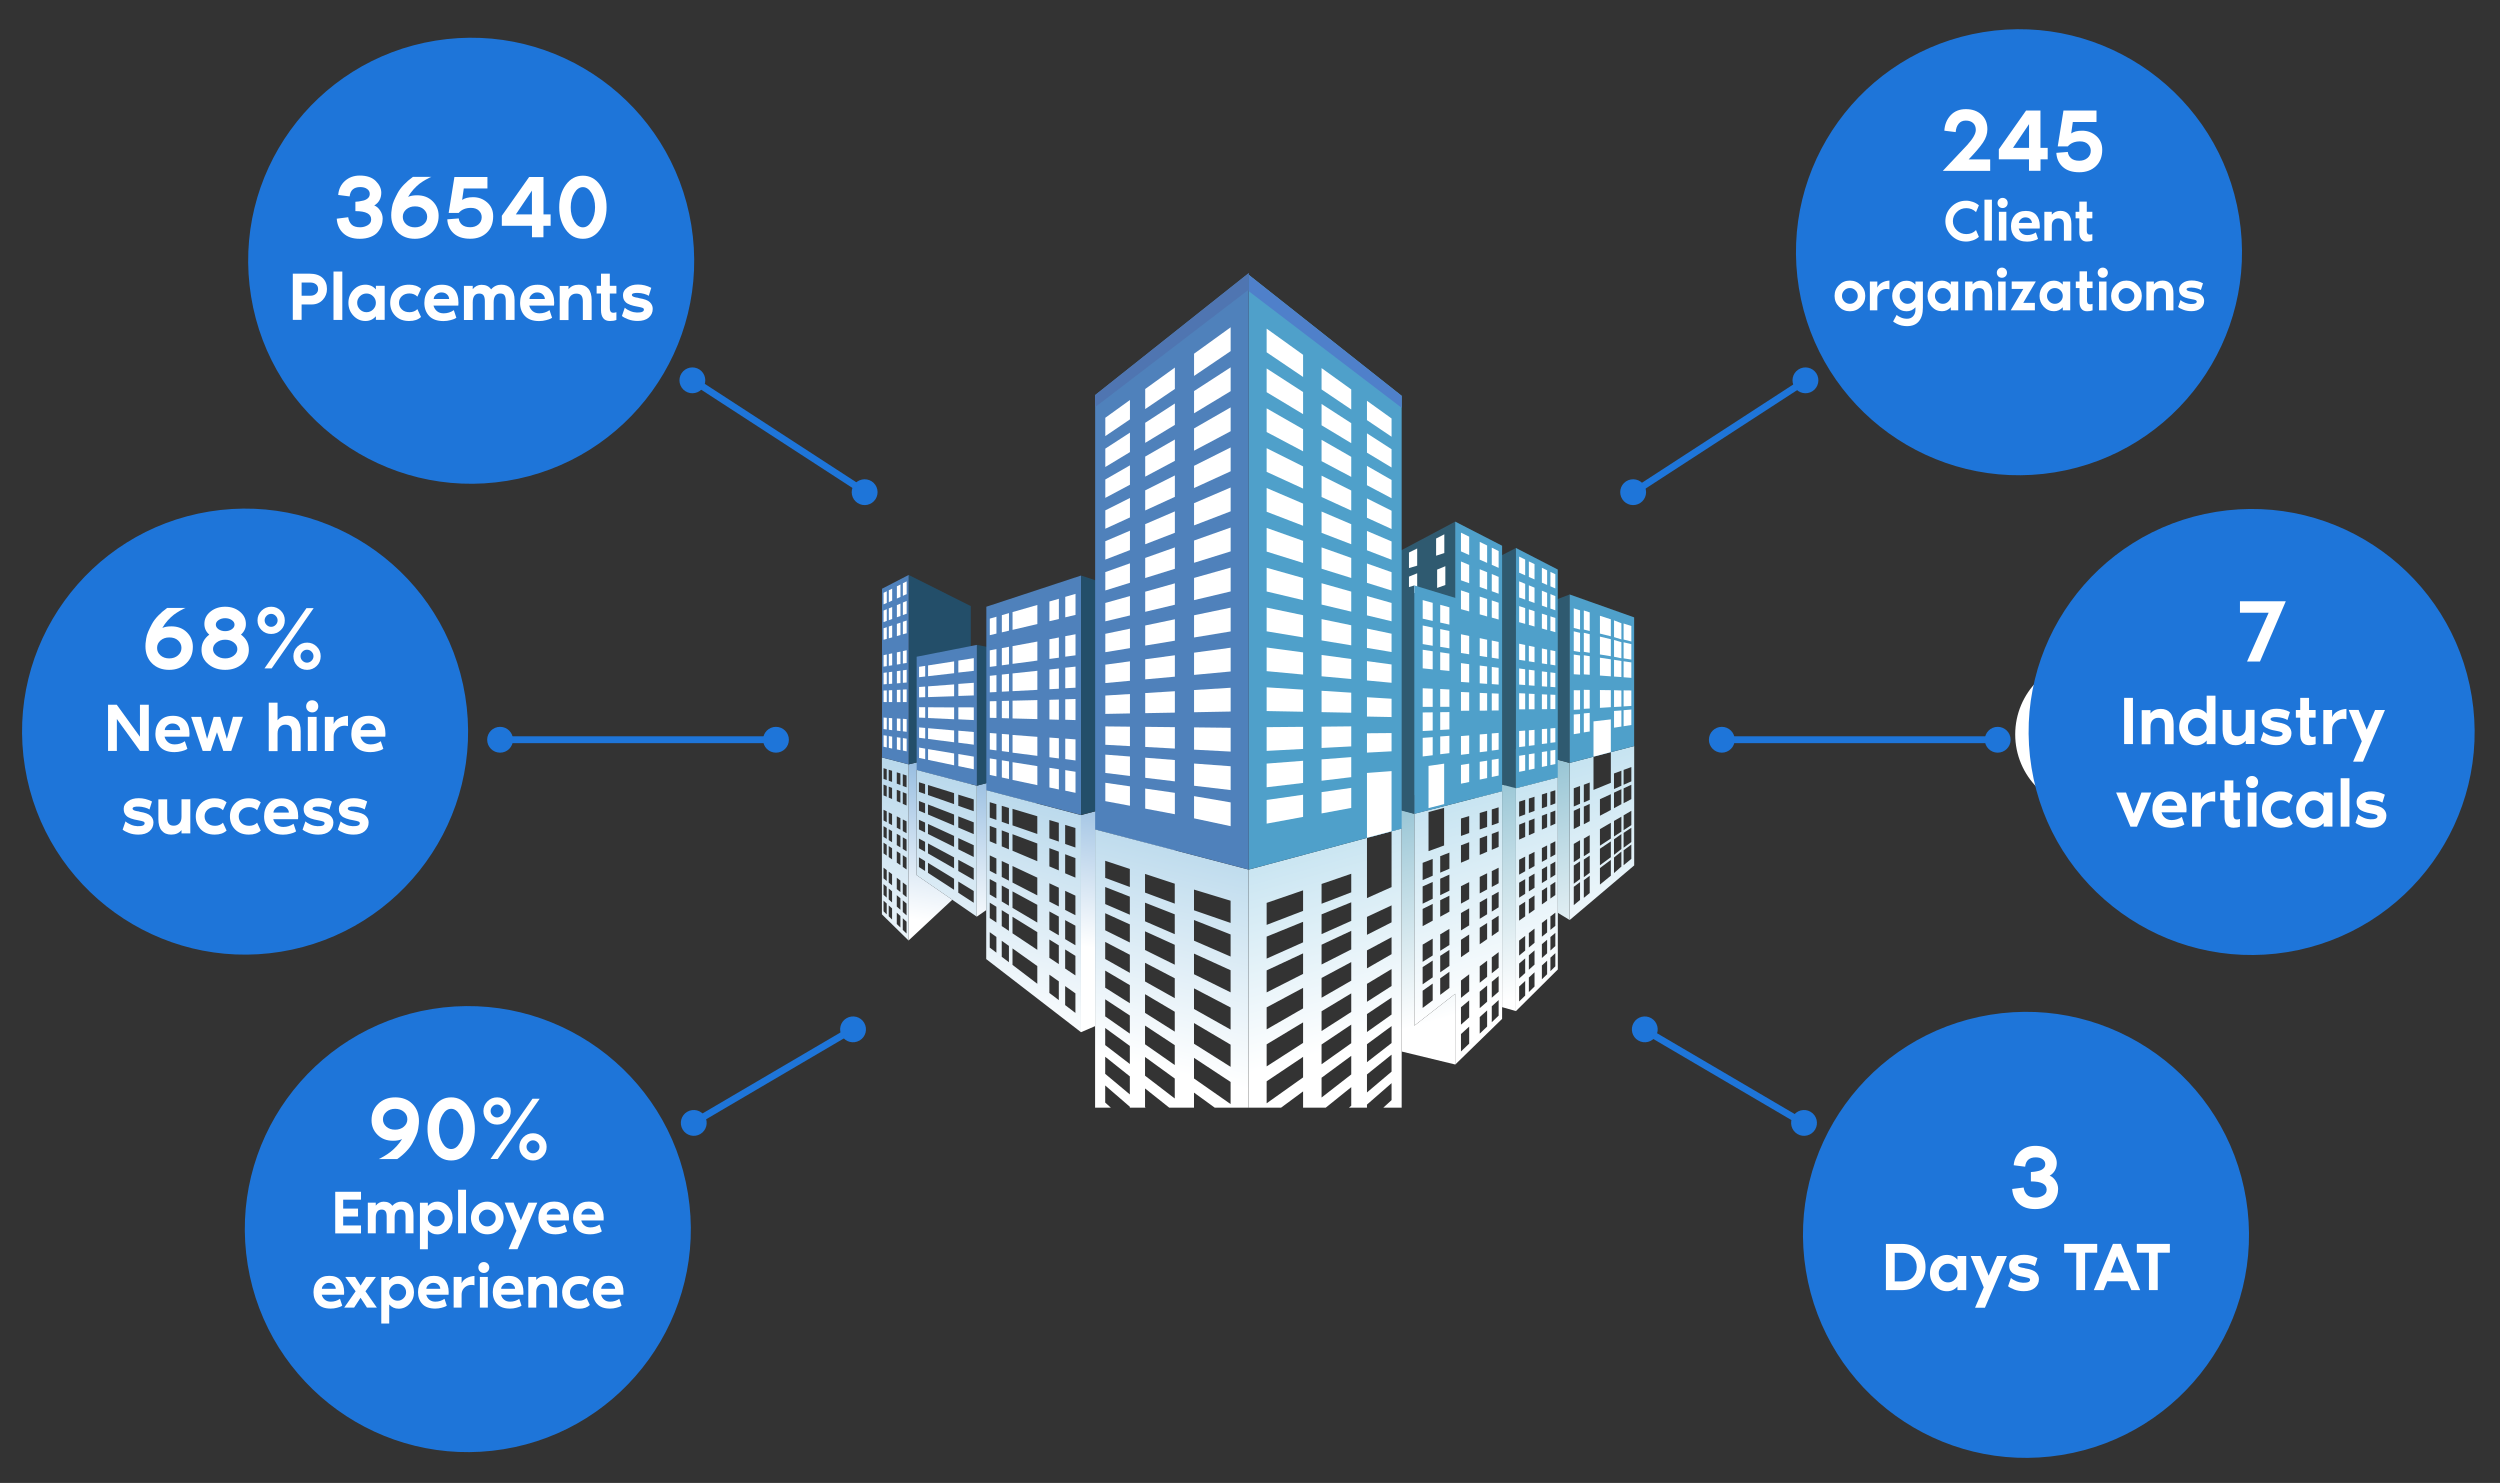 <?xml version="1.0" encoding="utf-8"?>
<!-- Generator: Adobe Illustrator 24.0.0, SVG Export Plug-In . SVG Version: 6.00 Build 0)  -->
<svg version="1.1" id="Layer_1" xmlns="http://www.w3.org/2000/svg" xmlns:xlink="http://www.w3.org/1999/xlink" x="0px" y="0px"
	 viewBox="0 0 462.52 274.36" style="enable-background:new 0 0 462.52 274.36;" xml:space="preserve">
<rect x="0" y="0" width="462.52" height="274.36" fill="#333333" stroke="none"/>
<style type="text/css">
	.st0{fill:#FFFFFF;}
	.st1{fill:#1E75D9;}
	.st2{clip-path:url(#SVGID_2_);}
	.st3{fill:url(#SVGID_3_);}
	.st4{fill:url(#SVGID_4_);}
	.st5{fill:url(#SVGID_5_);}
	.st6{fill:url(#SVGID_6_);}
	.st7{fill:url(#SVGID_7_);}
	.st8{fill:url(#SVGID_8_);}
	.st9{fill:url(#SVGID_9_);}
	.st10{fill:url(#SVGID_10_);}
	.st11{fill:#2F5A70;}
	.st12{fill:#4FA0CA;}
	.st13{fill:#4F80CA;}
	.st14{fill:#234E69;}
	.st15{fill:#4F81BB;}
	.st16{fill:#4F75B1;}
</style>
<path class="st0" d="M386.83,149.87c-7.72,0-14-6.28-14-14c0-7.72,6.28-14,14-14c7.72,0,14,6.28,14,14
	C400.83,143.59,394.55,149.87,386.83,149.87z M386.83,125.68c-5.62,0-10.18,4.57-10.18,10.18c0,5.62,4.57,10.18,10.18,10.18
	c5.62,0,10.18-4.57,10.18-10.18C397.01,130.25,392.45,125.68,386.83,125.68z"/>
<g>
	<g>
		
			<rect x="298.96" y="80.08" transform="matrix(0.839 -0.545 0.545 0.839 7.374 186.311)" class="st1" width="38.24" height="1.27"/>
	</g>
	<g>
		<path class="st1" d="M332.72,68.36c1.11-0.72,2.59-0.4,3.31,0.7c0.72,1.11,0.4,2.59-0.7,3.31c-1.11,0.72-2.59,0.4-3.31-0.7
			C331.29,70.56,331.61,69.07,332.72,68.36z"/>
	</g>
	<g>
		<path class="st1" d="M300.84,89.05c-1.11,0.72-1.42,2.2-0.7,3.31c0.72,1.11,2.2,1.42,3.31,0.7c1.11-0.72,1.42-2.2,0.7-3.31
			C303.43,88.65,301.95,88.34,300.84,89.05z"/>
	</g>
</g>
<g>
	<g>
		<rect x="318.43" y="136.22" class="st1" width="51.28" height="1.27"/>
	</g>
	<g>
		<circle class="st1" cx="318.55" cy="136.86" r="2.39"/>
	</g>
	<g>
		<path class="st1" d="M369.59,139.25c1.32,0,2.39-1.07,2.39-2.39s-1.07-2.39-2.39-2.39c-1.32,0-2.39,1.07-2.39,2.39
			S368.27,139.25,369.59,139.25z"/>
	</g>
</g>
<g>
	<g>
		
			<rect x="318.39" y="181.89" transform="matrix(0.506 -0.862 0.862 0.506 -14.218 373.349)" class="st1" width="1.27" height="34.42"/>
	</g>
	<g>
		<path class="st1" d="M334.97,205.69c1.14,0.67,1.52,2.14,0.85,3.27c-0.67,1.14-2.14,1.52-3.27,0.85
			c-1.14-0.67-1.52-2.14-0.85-3.27C332.37,205.4,333.84,205.02,334.97,205.69z"/>
	</g>
	<g>
		<path class="st1" d="M305.51,188.38c-1.14-0.67-2.61-0.29-3.27,0.85c-0.67,1.14-0.29,2.61,0.85,3.27
			c1.14,0.67,2.61,0.29,3.27-0.85C307.03,190.51,306.64,189.05,305.51,188.38z"/>
	</g>
</g>
<ellipse transform="matrix(0.987 -0.16 0.16 0.987 -6.6 14.589)" class="st1" cx="87.19" cy="48.23" rx="41.26" ry="41.26"/>
<g>
	<g>
		
			<rect x="143.39" y="61.59" transform="matrix(0.545 -0.839 0.839 0.545 -2.118 157.522)" class="st1" width="1.27" height="38.24"/>
	</g>
	<g>
		<path class="st1" d="M129.4,68.36c-1.11-0.72-2.59-0.4-3.31,0.7c-0.72,1.11-0.4,2.59,0.7,3.31c1.11,0.72,2.59,0.4,3.31-0.7
			C130.82,70.56,130.5,69.07,129.4,68.36z"/>
	</g>
	<g>
		<path class="st1" d="M161.27,89.05c1.11,0.72,1.42,2.2,0.7,3.31c-0.72,1.11-2.2,1.42-3.31,0.7c-1.11-0.72-1.42-2.2-0.7-3.31
			C158.68,88.65,160.16,88.34,161.27,89.05z"/>
	</g>
</g>
<g>
	<g>
		<rect x="92.4" y="136.22" class="st1" width="51.28" height="1.27"/>
	</g>
	<g>
		<circle class="st1" cx="143.56" cy="136.86" r="2.39"/>
	</g>
	<g>
		<path class="st1" d="M92.52,139.25c-1.32,0-2.39-1.07-2.39-2.39s1.07-2.39,2.39-2.39c1.32,0,2.39,1.07,2.39,2.39
			S93.84,139.25,92.52,139.25z"/>
	</g>
</g>
<g>
	<g>
		
			<rect x="125.87" y="198.46" transform="matrix(0.862 -0.506 0.506 0.862 -81.126 99.888)" class="st1" width="34.42" height="1.27"/>
	</g>
	<g>
		<path class="st1" d="M127.14,205.69c-1.14,0.67-1.52,2.14-0.85,3.27c0.67,1.14,2.14,1.52,3.27,0.85c1.14-0.67,1.52-2.14,0.85-3.27
			C129.74,205.4,128.28,205.02,127.14,205.69z"/>
	</g>
	<g>
		<path class="st1" d="M156.61,188.38c1.14-0.67,2.61-0.29,3.27,0.85c0.67,1.14,0.29,2.61-0.85,3.27c-1.14,0.67-2.61,0.29-3.27-0.85
			C155.09,190.51,155.47,189.05,156.61,188.38z"/>
	</g>
</g>
<g>
	<path class="st0" d="M69.24,38.02c0.41,0.14,0.77,0.45,1.09,0.93s0.47,0.98,0.47,1.51c0,0.44-0.07,0.87-0.22,1.29
		s-0.38,0.81-0.7,1.19c-0.32,0.38-0.76,0.68-1.34,0.9c-0.58,0.23-1.24,0.34-1.99,0.34c-1.27,0-2.28-0.33-3.01-1
		c-0.74-0.66-1.15-1.57-1.24-2.72l2.12-0.27c0.09,0.59,0.3,1.04,0.64,1.37c0.34,0.33,0.87,0.49,1.58,0.49c0.5,0,0.96-0.13,1.39-0.38
		c0.43-0.25,0.64-0.61,0.64-1.08c0-1.02-0.97-1.53-2.92-1.53v-1.73c0.21-0.01,0.43-0.03,0.65-0.06c0.22-0.03,0.5-0.09,0.85-0.17
		c0.34-0.09,0.62-0.24,0.84-0.45c0.22-0.21,0.32-0.47,0.32-0.78c0-0.37-0.16-0.67-0.48-0.9c-0.32-0.24-0.75-0.36-1.28-0.36
		c-1.18,0-1.84,0.58-1.96,1.73l-2.12-0.27c0.09-1.06,0.5-1.92,1.24-2.59c0.74-0.66,1.65-1,2.75-1c1.28,0,2.27,0.33,2.95,1
		s1.03,1.39,1.03,2.19C70.53,36.71,70.1,37.49,69.24,38.02z"/>
	<path class="st0" d="M77.17,36.13c1.18,0,2.14,0.37,2.88,1.11s1.1,1.64,1.1,2.68c0,1.25-0.41,2.28-1.24,3.07
		c-0.82,0.79-1.87,1.19-3.15,1.19c-1.29,0-2.35-0.4-3.16-1.2c-0.81-0.8-1.22-1.86-1.22-3.18c0-0.17,0.01-0.34,0.02-0.52
		s0.06-0.48,0.12-0.9c0.06-0.42,0.18-0.84,0.37-1.27s0.41-0.89,0.68-1.4c0.27-0.5,0.65-1.02,1.15-1.54s1.05-1,1.68-1.45h3.42
		c-0.08,0.03-0.18,0.08-0.32,0.13c-0.13,0.06-0.39,0.19-0.77,0.41s-0.74,0.45-1.09,0.71c-0.34,0.26-0.72,0.61-1.12,1.05
		c-0.4,0.44-0.74,0.91-1.02,1.41C75.9,36.24,76.45,36.13,77.17,36.13z M75.15,41.5c0.43,0.37,0.97,0.56,1.62,0.56
		s1.19-0.19,1.62-0.56c0.43-0.37,0.64-0.83,0.64-1.38s-0.21-1-0.62-1.38s-0.96-0.56-1.63-0.56c-0.65,0-1.19,0.19-1.62,0.56
		c-0.43,0.37-0.64,0.83-0.64,1.38S74.73,41.12,75.15,41.5z"/>
	<path class="st0" d="M87.51,36.48c1.01,0,1.88,0.32,2.62,0.97c0.74,0.65,1.11,1.5,1.11,2.56c0,1.29-0.4,2.31-1.19,3.05
		c-0.79,0.74-1.81,1.11-3.06,1.11c-1.31,0-2.32-0.33-3.05-0.99c-0.73-0.66-1.13-1.52-1.19-2.6l2.12-0.17
		c0.06,0.48,0.26,0.87,0.61,1.17c0.35,0.3,0.86,0.46,1.51,0.46c0.61,0,1.11-0.17,1.52-0.51c0.4-0.34,0.61-0.79,0.61-1.34
		c0-0.48-0.17-0.88-0.52-1.22s-0.84-0.51-1.47-0.51c-0.97,0-1.73,0.31-2.26,0.93h-1.86l1.06-6.64h6.11v2.12H85.8l-0.3,2.12
		C85.98,36.66,86.65,36.48,87.51,36.48z"/>
	<path class="st0" d="M100.54,39.66h1.33v2.12h-1.33v2.12h-2.12v-2.12h-5.58v-1.86l5.05-7.17h2.66V39.66z M98.41,39.66v-4.4
		l-2.97,4.4H98.41z"/>
	<path class="st0" d="M104.69,34.19c0.82-1.13,1.87-1.69,3.15-1.69c1.28,0,2.33,0.56,3.15,1.69c0.82,1.13,1.23,2.51,1.23,4.15
		c0,1.64-0.41,3.02-1.23,4.15c-0.82,1.13-1.87,1.69-3.15,1.69c-1.29,0-2.35-0.56-3.16-1.68c-0.81-1.12-1.22-2.51-1.22-4.16
		C103.46,36.7,103.87,35.32,104.69,34.19z M106.25,40.97c0.44,0.72,0.97,1.09,1.59,1.09s1.15-0.36,1.59-1.09s0.66-1.6,0.66-2.63
		c0-1.03-0.22-1.91-0.66-2.63s-0.97-1.09-1.59-1.09s-1.15,0.36-1.59,1.09c-0.44,0.72-0.66,1.6-0.66,2.63
		C105.58,39.37,105.8,40.24,106.25,40.97z"/>
	<path class="st0" d="M57.23,50.63c1.08,0,1.89,0.26,2.44,0.78c0.55,0.52,0.82,1.21,0.82,2.07c0,0.77-0.26,1.44-0.78,2
		c-0.52,0.56-1.21,0.85-2.07,0.85H55.8v2.85h-1.63v-8.55H57.23z M57.43,54.71c0.4,0,0.74-0.11,1.01-0.34
		c0.28-0.23,0.41-0.52,0.41-0.88c0-0.39-0.13-0.69-0.4-0.9c-0.27-0.21-0.61-0.32-1.02-0.32H55.8v2.44H57.43z"/>
	<path class="st0" d="M61.7,50.23h1.63v8.96H61.7V50.23z"/>
	<path class="st0" d="M69.54,52.87h1.63v6.31h-1.63v-0.67c-0.51,0.59-1.15,0.88-1.93,0.88c-0.87,0-1.62-0.33-2.23-0.99
		c-0.62-0.66-0.92-1.45-0.92-2.37s0.31-1.72,0.92-2.37c0.61-0.66,1.36-0.99,2.23-0.99c0.78,0,1.43,0.29,1.93,0.88V52.87z
		 M66.59,57.25c0.34,0.34,0.75,0.51,1.22,0.51s0.88-0.17,1.22-0.51s0.51-0.75,0.51-1.22s-0.17-0.88-0.51-1.22s-0.75-0.51-1.22-0.51
		s-0.88,0.17-1.22,0.51s-0.51,0.75-0.51,1.22S66.25,56.91,66.59,57.25z"/>
	<path class="st0" d="M75.76,57.76c0.59,0,1.08-0.19,1.46-0.57l0.67,1.45c-0.52,0.5-1.25,0.75-2.19,0.75
		c-1.08,0-1.93-0.32-2.56-0.96c-0.63-0.64-0.95-1.44-0.95-2.4c0-0.96,0.32-1.76,0.95-2.4s1.49-0.96,2.56-0.96
		c0.9,0,1.63,0.25,2.19,0.75l-0.67,1.46c-0.39-0.39-0.88-0.59-1.46-0.59s-1.05,0.17-1.41,0.5c-0.35,0.33-0.53,0.74-0.53,1.23
		s0.18,0.9,0.53,1.23C74.7,57.6,75.17,57.76,75.76,57.76z"/>
	<path class="st0" d="M84.82,56.03c0,0.12-0.01,0.29-0.03,0.51H80.2c0.12,0.43,0.34,0.78,0.66,1.04s0.72,0.39,1.22,0.39
		c0.7,0,1.33-0.2,1.88-0.59l0.47,1.41c-0.07,0.04-0.16,0.1-0.29,0.17c-0.12,0.07-0.39,0.16-0.8,0.27c-0.41,0.11-0.84,0.17-1.29,0.17
		c-1.17,0-2.05-0.31-2.65-0.94c-0.59-0.63-0.89-1.43-0.89-2.42s0.28-1.79,0.84-2.42s1.37-0.94,2.42-0.94c0.98,0,1.74,0.29,2.27,0.88
		C84.55,54.14,84.82,54.97,84.82,56.03z M80.24,55.32h2.85c0-0.31-0.13-0.59-0.38-0.84c-0.25-0.25-0.6-0.38-1.05-0.38
		c-0.38,0-0.71,0.13-1,0.4C80.38,54.76,80.24,55.04,80.24,55.32z"/>
	<path class="st0" d="M92.76,52.67c0.75,0,1.34,0.24,1.78,0.73c0.44,0.49,0.66,1.19,0.66,2.12v3.67h-1.63v-3.46
		c0-0.5-0.07-0.86-0.22-1.09s-0.41-0.34-0.8-0.34c-0.81,0-1.22,0.54-1.22,1.63v3.26H89.7v-3.46c0-0.49-0.08-0.85-0.24-1.08
		c-0.16-0.23-0.42-0.34-0.78-0.34c-0.81,0-1.22,0.54-1.22,1.63v3.26h-1.63v-6.31h1.63v0.61c0.43-0.54,0.98-0.81,1.63-0.81
		c0.8,0,1.39,0.28,1.77,0.85C91.37,52.95,92,52.67,92.76,52.67z"/>
	<path class="st0" d="M102.53,56.03c0,0.12-0.01,0.29-0.03,0.51h-4.59c0.12,0.43,0.34,0.78,0.66,1.04s0.72,0.39,1.22,0.39
		c0.7,0,1.33-0.2,1.88-0.59l0.47,1.41c-0.07,0.04-0.16,0.1-0.29,0.17c-0.12,0.07-0.39,0.16-0.8,0.27c-0.41,0.11-0.84,0.17-1.29,0.17
		c-1.17,0-2.05-0.31-2.65-0.94c-0.59-0.63-0.89-1.43-0.89-2.42s0.28-1.79,0.84-2.42s1.37-0.94,2.42-0.94c0.98,0,1.74,0.29,2.27,0.88
		C102.27,54.14,102.53,54.97,102.53,56.03z M97.95,55.32h2.85c0-0.31-0.13-0.59-0.38-0.84c-0.25-0.25-0.6-0.38-1.05-0.38
		c-0.38,0-0.71,0.13-1,0.4C98.09,54.76,97.95,55.04,97.95,55.32z"/>
	<path class="st0" d="M107.09,52.67c0.74,0,1.32,0.24,1.74,0.73c0.42,0.48,0.63,1.19,0.63,2.13v3.67h-1.63v-3.46
		c0-0.49-0.1-0.85-0.29-1.08s-0.5-0.34-0.93-0.34c-0.41,0-0.75,0.14-1.02,0.41c-0.27,0.27-0.41,0.68-0.41,1.22v3.26h-1.63v-6.31
		h1.63v0.61C105.64,52.94,106.27,52.67,107.09,52.67z"/>
	<path class="st0" d="M111.19,57.39V54.3h-0.81v-1.43h0.81v-2.24h1.63v2.24h1.22v1.43h-1.22v2.65c0,0.45,0.1,0.73,0.31,0.84
		s0.51,0.1,0.91-0.03v1.43c-0.34,0.14-0.74,0.2-1.2,0.2c-0.56,0-0.98-0.18-1.25-0.54C111.32,58.49,111.19,58,111.19,57.39z"/>
	<path class="st0" d="M118.23,55.16c0.98,0.15,1.64,0.4,2,0.75c0.36,0.35,0.53,0.76,0.53,1.23c0,0.66-0.25,1.2-0.74,1.62
		c-0.5,0.42-1.17,0.62-2.03,0.62c-0.66,0-1.26-0.1-1.79-0.31c-0.53-0.2-0.91-0.41-1.14-0.61l0.53-1.53
		c0.27,0.25,0.62,0.46,1.04,0.63s0.82,0.25,1.2,0.26c0.87,0.02,1.3-0.17,1.3-0.55c0-0.14-0.08-0.24-0.24-0.31
		c-0.16-0.07-0.45-0.14-0.88-0.22c-0.57-0.09-1.04-0.21-1.42-0.35c-0.38-0.14-0.66-0.31-0.85-0.5c-0.19-0.19-0.31-0.39-0.38-0.59
		c-0.07-0.2-0.1-0.45-0.1-0.73c0-0.53,0.26-0.98,0.78-1.36s1.18-0.57,1.99-0.57c0.85,0,1.67,0.2,2.46,0.61l-0.46,1.48
		c-0.18-0.13-0.46-0.25-0.84-0.36s-0.77-0.17-1.16-0.18c-0.76-0.02-1.13,0.11-1.13,0.38c0,0.21,0.25,0.36,0.76,0.46
		c0.08,0.02,0.2,0.04,0.37,0.06L118.23,55.16z"/>
</g>
<ellipse transform="matrix(0.987 -0.16 0.16 0.987 -2.641 60.442)" class="st1" cx="373.57" cy="46.6" rx="41.26" ry="41.26"/>
<g>
	<path class="st0" d="M359.72,24.18c0.07-1.14,0.45-2.09,1.16-2.85s1.65-1.14,2.82-1.14c1.16,0,2.12,0.33,2.86,1
		s1.12,1.57,1.12,2.72c0,0.84-0.27,1.66-0.8,2.45c-0.53,0.79-1.42,1.83-2.66,3.13h3.98v2.12h-8.76l4.51-4.78
		c1.06-1.16,1.59-2.09,1.59-2.79c0-0.54-0.16-0.96-0.49-1.27c-0.33-0.3-0.78-0.46-1.37-0.46c-0.56,0-1,0.2-1.32,0.59
		c-0.31,0.39-0.5,0.9-0.54,1.54L359.72,24.18z"/>
	<path class="st0" d="M377.51,27.36h1.33v2.12h-1.33v2.12h-2.13v-2.12h-5.58v-1.86l5.04-7.17h2.66V27.36z M375.39,27.36v-4.4
		l-2.97,4.4H375.39z"/>
	<path class="st0" d="M385.2,24.18c1.01,0,1.88,0.32,2.62,0.97c0.74,0.65,1.11,1.5,1.11,2.56c0,1.29-0.4,2.31-1.19,3.05
		c-0.79,0.74-1.81,1.11-3.06,1.11c-1.31,0-2.32-0.33-3.05-0.99c-0.73-0.66-1.13-1.52-1.19-2.6l2.12-0.17
		c0.06,0.48,0.26,0.87,0.61,1.17c0.35,0.3,0.86,0.46,1.51,0.46c0.61,0,1.11-0.17,1.52-0.51c0.4-0.34,0.61-0.79,0.61-1.34
		c0-0.48-0.17-0.88-0.52-1.22c-0.35-0.34-0.84-0.51-1.47-0.51c-0.97,0-1.73,0.31-2.26,0.93h-1.86l1.06-6.64h6.11v2.12h-4.38
		l-0.3,2.12C383.66,24.35,384.33,24.18,385.2,24.18z"/>
	<path class="st0" d="M363.79,43.31c0.72,0,1.32-0.25,1.79-0.74l0.53,1.25c-0.3,0.27-0.66,0.49-1.09,0.64
		c-0.42,0.15-0.84,0.23-1.26,0.23c-1.06,0-1.97-0.37-2.72-1.11c-0.75-0.74-1.13-1.63-1.13-2.67s0.38-1.93,1.13-2.67
		c0.75-0.74,1.66-1.11,2.72-1.11c0.42,0,0.83,0.08,1.26,0.23c0.42,0.15,0.78,0.36,1.09,0.63l-0.53,1.25
		c-0.5-0.49-1.1-0.73-1.79-0.73c-0.69,0-1.28,0.23-1.76,0.7c-0.49,0.47-0.73,1.04-0.73,1.7s0.24,1.23,0.73,1.7
		C362.51,43.07,363.1,43.31,363.79,43.31z"/>
	<path class="st0" d="M367.14,36.94h1.38v7.57h-1.38V36.94z"/>
	<path class="st0" d="M371.17,38.22c-0.18,0.18-0.41,0.27-0.67,0.27c-0.27,0-0.49-0.09-0.67-0.27s-0.27-0.41-0.27-0.67
		s0.09-0.49,0.27-0.67s0.41-0.27,0.67-0.27c0.26,0,0.49,0.09,0.67,0.27s0.27,0.41,0.27,0.67S371.35,38.04,371.17,38.22z
		 M369.81,44.51v-5.33h1.38v5.33H369.81z"/>
	<path class="st0" d="M377.38,41.85c0,0.1-0.01,0.24-0.02,0.43h-3.88c0.1,0.37,0.29,0.66,0.55,0.88c0.27,0.22,0.61,0.33,1.03,0.33
		c0.59,0,1.13-0.17,1.59-0.49l0.4,1.19c-0.06,0.04-0.14,0.08-0.24,0.14c-0.1,0.06-0.33,0.13-0.68,0.23s-0.71,0.14-1.09,0.14
		c-0.99,0-1.73-0.27-2.24-0.8c-0.5-0.53-0.75-1.21-0.75-2.04c0-0.83,0.24-1.51,0.71-2.04c0.47-0.53,1.15-0.8,2.04-0.8
		c0.83,0,1.47,0.25,1.91,0.75S377.38,40.95,377.38,41.85z M373.51,41.24h2.41c0-0.26-0.11-0.49-0.32-0.71
		c-0.21-0.21-0.51-0.32-0.89-0.32c-0.32,0-0.6,0.11-0.84,0.34C373.63,40.78,373.51,41.01,373.51,41.24z"/>
	<path class="st0" d="M381.22,39.01c0.62,0,1.11,0.2,1.47,0.61s0.53,1.01,0.53,1.8v3.1h-1.38v-2.92c0-0.42-0.08-0.72-0.25-0.91
		c-0.17-0.19-0.43-0.29-0.79-0.29c-0.34,0-0.63,0.11-0.86,0.34c-0.23,0.23-0.34,0.57-0.34,1.03v2.75h-1.38v-5.33h1.38v0.52
		C380,39.24,380.54,39.01,381.22,39.01z"/>
	<path class="st0" d="M384.69,43v-2.61H384v-1.2h0.69v-1.89h1.38v1.89h1.03v1.2h-1.03v2.24c0,0.38,0.09,0.62,0.26,0.71
		c0.18,0.09,0.43,0.09,0.77-0.02v1.2c-0.29,0.11-0.62,0.17-1.01,0.17c-0.47,0-0.82-0.15-1.05-0.46
		C384.8,43.92,384.69,43.51,384.69,43z"/>
	<path class="st0" d="M340.24,52.74c0.55-0.55,1.22-0.83,2.01-0.83c0.79,0,1.46,0.28,2.01,0.83c0.55,0.55,0.83,1.22,0.83,2.01
		c0,0.79-0.28,1.46-0.83,2.01c-0.55,0.55-1.22,0.83-2.01,0.83c-0.79,0-1.46-0.28-2.01-0.83s-0.83-1.22-0.83-2.01
		C339.41,53.96,339.68,53.29,340.24,52.74z M341.21,55.78c0.29,0.29,0.63,0.43,1.03,0.43c0.4,0,0.75-0.14,1.03-0.43
		c0.29-0.29,0.43-0.63,0.43-1.03s-0.14-0.75-0.43-1.03c-0.29-0.29-0.63-0.43-1.03-0.43c-0.4,0-0.75,0.14-1.03,0.43
		c-0.29,0.29-0.43,0.63-0.43,1.03S340.93,55.49,341.21,55.78z"/>
	<path class="st0" d="M347.32,53.21c0.17-0.39,0.46-0.7,0.86-0.92c0.4-0.22,0.86-0.35,1.38-0.38v1.62c-0.36-0.09-0.7-0.09-1.03,0
		c-0.33,0.09-0.61,0.28-0.85,0.56c-0.24,0.28-0.36,0.64-0.36,1.08v2.24h-1.38v-5.33h1.38V53.21z"/>
	<path class="st0" d="M354.37,52.08h1.38v4.82c0,1.12-0.25,1.97-0.76,2.56c-0.5,0.59-1.23,0.88-2.17,0.88
		c-0.34,0-0.67-0.04-0.99-0.11c-0.32-0.08-0.6-0.17-0.83-0.29c-0.23-0.12-0.4-0.21-0.5-0.28c-0.11-0.07-0.19-0.13-0.26-0.18
		l0.65-1.21c0.2,0.17,0.47,0.33,0.82,0.48c0.34,0.15,0.72,0.22,1.12,0.22c0.47,0,0.84-0.16,1.12-0.47c0.28-0.31,0.42-0.71,0.42-1.19
		v-0.46c-0.43,0.49-0.97,0.74-1.63,0.74c-0.74,0-1.37-0.28-1.89-0.83c-0.52-0.56-0.78-1.22-0.78-2c0-0.78,0.26-1.45,0.78-2
		c0.52-0.56,1.15-0.83,1.89-0.83c0.66,0,1.2,0.25,1.63,0.74V52.08z M351.88,55.78c0.29,0.29,0.63,0.43,1.03,0.43
		s0.75-0.14,1.03-0.43c0.29-0.29,0.43-0.63,0.43-1.03s-0.14-0.75-0.43-1.03c-0.29-0.29-0.63-0.43-1.03-0.43s-0.75,0.14-1.03,0.43
		c-0.29,0.29-0.43,0.63-0.43,1.03S351.59,55.49,351.88,55.78z"/>
	<path class="st0" d="M360.91,52.08h1.38v5.33h-1.38v-0.57c-0.43,0.49-0.97,0.74-1.63,0.74c-0.74,0-1.37-0.28-1.89-0.83
		c-0.52-0.56-0.78-1.22-0.78-2c0-0.78,0.26-1.45,0.78-2c0.52-0.56,1.15-0.83,1.89-0.83c0.66,0,1.2,0.25,1.63,0.74V52.08z
		 M358.41,55.78c0.29,0.29,0.63,0.43,1.03,0.43s0.75-0.14,1.03-0.43c0.29-0.29,0.43-0.63,0.43-1.03s-0.14-0.75-0.43-1.03
		c-0.29-0.29-0.63-0.43-1.03-0.43s-0.75,0.14-1.03,0.43c-0.29,0.29-0.43,0.63-0.43,1.03S358.13,55.49,358.41,55.78z"/>
	<path class="st0" d="M366.56,51.91c0.62,0,1.11,0.2,1.47,0.61s0.53,1.01,0.53,1.8v3.1h-1.38v-2.92c0-0.42-0.08-0.72-0.25-0.91
		c-0.17-0.19-0.43-0.29-0.79-0.29c-0.34,0-0.63,0.11-0.86,0.34c-0.23,0.23-0.34,0.57-0.34,1.03v2.75h-1.38v-5.33h1.38v0.52
		C365.34,52.14,365.87,51.91,366.56,51.91z"/>
	<path class="st0" d="M371.04,51.12c-0.18,0.18-0.41,0.27-0.67,0.27c-0.27,0-0.49-0.09-0.67-0.27s-0.27-0.41-0.27-0.67
		s0.09-0.49,0.27-0.67s0.41-0.27,0.67-0.27c0.26,0,0.49,0.09,0.67,0.27s0.27,0.41,0.27,0.67S371.22,50.93,371.04,51.12z
		 M369.68,57.41v-5.33h1.38v5.33H369.68z"/>
	<path class="st0" d="M376.47,57.41H372l2.33-3.96h-2.15v-1.38h4.47l-2.33,3.96h2.15V57.41z"/>
	<path class="st0" d="M381.63,52.08h1.38v5.33h-1.38v-0.57c-0.43,0.49-0.97,0.74-1.63,0.74c-0.74,0-1.37-0.28-1.89-0.83
		c-0.52-0.56-0.78-1.22-0.78-2c0-0.78,0.26-1.45,0.78-2c0.52-0.56,1.15-0.83,1.89-0.83c0.66,0,1.2,0.25,1.63,0.74V52.08z
		 M379.14,55.78c0.29,0.29,0.63,0.43,1.03,0.43s0.75-0.14,1.03-0.43c0.29-0.29,0.43-0.63,0.43-1.03s-0.14-0.75-0.43-1.03
		c-0.29-0.29-0.63-0.43-1.03-0.43s-0.75,0.14-1.03,0.43c-0.29,0.29-0.43,0.63-0.43,1.03S378.85,55.49,379.14,55.78z"/>
	<path class="st0" d="M384.73,55.9v-2.61h-0.69v-1.2h0.69v-1.89h1.38v1.89h1.03v1.2h-1.03v2.24c0,0.38,0.09,0.62,0.26,0.71
		c0.18,0.09,0.43,0.09,0.77-0.02v1.2c-0.29,0.11-0.62,0.17-1.01,0.17c-0.47,0-0.82-0.15-1.05-0.46
		C384.84,56.82,384.73,56.41,384.73,55.9z"/>
	<path class="st0" d="M389.7,51.12c-0.18,0.18-0.41,0.27-0.67,0.27c-0.27,0-0.49-0.09-0.67-0.27s-0.27-0.41-0.27-0.67
		s0.09-0.49,0.27-0.67s0.41-0.27,0.67-0.27c0.26,0,0.49,0.09,0.67,0.27s0.27,0.41,0.27,0.67S389.88,50.93,389.7,51.12z
		 M388.34,57.41v-5.33h1.38v5.33H388.34z"/>
	<path class="st0" d="M391.4,52.74c0.55-0.55,1.22-0.83,2.01-0.83s1.46,0.28,2.01,0.83c0.55,0.55,0.83,1.22,0.83,2.01
		c0,0.79-0.28,1.46-0.83,2.01s-1.22,0.83-2.01,0.83s-1.46-0.28-2.01-0.83s-0.83-1.22-0.83-2.01
		C390.58,53.96,390.85,53.29,391.4,52.74z M392.38,55.78c0.29,0.29,0.63,0.43,1.03,0.43s0.75-0.14,1.03-0.43
		c0.29-0.29,0.43-0.63,0.43-1.03s-0.14-0.75-0.43-1.03c-0.29-0.29-0.63-0.43-1.03-0.43s-0.75,0.14-1.03,0.43
		c-0.29,0.29-0.43,0.63-0.43,1.03S392.1,55.49,392.38,55.78z"/>
	<path class="st0" d="M400.1,51.91c0.62,0,1.11,0.2,1.47,0.61s0.53,1.01,0.53,1.8v3.1h-1.38v-2.92c0-0.42-0.08-0.72-0.25-0.91
		c-0.17-0.19-0.43-0.29-0.79-0.29c-0.34,0-0.63,0.11-0.86,0.34c-0.23,0.23-0.34,0.57-0.34,1.03v2.75h-1.38v-5.33h1.38v0.52
		C398.88,52.14,399.41,51.91,400.1,51.91z"/>
	<path class="st0" d="M405.64,54.01c0.82,0.13,1.39,0.34,1.69,0.63c0.3,0.29,0.45,0.64,0.45,1.04c0,0.56-0.21,1.01-0.63,1.36
		c-0.42,0.35-0.99,0.53-1.71,0.53c-0.56,0-1.06-0.09-1.51-0.26c-0.45-0.17-0.77-0.34-0.96-0.52l0.45-1.29
		c0.23,0.22,0.52,0.39,0.88,0.53c0.35,0.14,0.69,0.21,1.02,0.22c0.73,0.01,1.1-0.14,1.1-0.46c0-0.11-0.07-0.2-0.2-0.26
		c-0.13-0.06-0.38-0.12-0.75-0.18c-0.48-0.08-0.88-0.18-1.2-0.3c-0.32-0.12-0.56-0.26-0.71-0.42c-0.16-0.16-0.27-0.33-0.32-0.5
		c-0.06-0.17-0.09-0.38-0.09-0.61c0-0.44,0.22-0.83,0.66-1.15c0.44-0.32,1-0.48,1.68-0.48c0.72,0,1.41,0.17,2.08,0.52l-0.39,1.25
		c-0.15-0.11-0.39-0.21-0.71-0.3c-0.32-0.09-0.65-0.14-0.98-0.15c-0.64-0.01-0.96,0.09-0.96,0.32c0,0.18,0.22,0.31,0.65,0.39
		c0.06,0.01,0.17,0.03,0.31,0.05L405.64,54.01z"/>
</g>
<ellipse transform="matrix(0.987 -0.16 0.16 0.987 -21.096 9.015)" class="st1" cx="45.37" cy="135.36" rx="41.26" ry="41.26"/>
<g>
	<path class="st0" d="M31.7,115.88c1.18,0,2.14,0.37,2.88,1.11s1.1,1.64,1.1,2.68c0,1.25-0.41,2.28-1.24,3.07
		c-0.82,0.79-1.87,1.19-3.15,1.19c-1.29,0-2.35-0.4-3.16-1.2c-0.81-0.8-1.22-1.86-1.22-3.18c0-0.17,0.01-0.34,0.02-0.52
		s0.06-0.48,0.12-0.9c0.06-0.42,0.18-0.84,0.37-1.27s0.41-0.89,0.68-1.4c0.27-0.5,0.65-1.02,1.15-1.54s1.05-1,1.68-1.45h3.42
		c-0.08,0.03-0.18,0.08-0.32,0.13c-0.13,0.06-0.39,0.19-0.77,0.41s-0.74,0.45-1.09,0.71c-0.34,0.26-0.72,0.61-1.12,1.05
		c-0.4,0.44-0.74,0.91-1.02,1.41C30.43,115.99,30.99,115.88,31.7,115.88z M29.69,121.25c0.43,0.37,0.97,0.56,1.62,0.56
		s1.19-0.19,1.62-0.56c0.43-0.37,0.64-0.83,0.64-1.38s-0.21-1-0.62-1.38s-0.96-0.56-1.63-0.56c-0.65,0-1.19,0.19-1.62,0.56
		c-0.43,0.37-0.64,0.83-0.64,1.38S29.26,120.87,29.69,121.25z"/>
	<path class="st0" d="M44.58,117.41c0.97,0.71,1.46,1.64,1.46,2.8c0,1.08-0.42,1.98-1.27,2.67c-0.85,0.7-1.88,1.05-3.11,1.05
		s-2.27-0.35-3.11-1.05c-0.85-0.7-1.27-1.59-1.27-2.67c0-1.14,0.48-2.07,1.44-2.8c-0.61-0.52-0.91-1.18-0.91-1.98
		c0-0.91,0.37-1.67,1.12-2.27c0.75-0.61,1.66-0.91,2.73-0.91c1.06,0,1.97,0.3,2.71,0.91c0.75,0.61,1.12,1.37,1.12,2.27
		C45.5,116.21,45.19,116.86,44.58,117.41z M40.07,121.3c0.44,0.34,0.97,0.51,1.59,0.51s1.15-0.17,1.59-0.51
		c0.44-0.34,0.66-0.74,0.66-1.22c0-0.48-0.22-0.88-0.66-1.22s-0.97-0.51-1.59-0.51s-1.15,0.17-1.59,0.51
		c-0.44,0.34-0.66,0.74-0.66,1.22C39.41,120.55,39.63,120.96,40.07,121.3z M42.88,114.72c-0.34-0.23-0.74-0.35-1.22-0.35
		c-0.48,0-0.88,0.12-1.22,0.35c-0.34,0.23-0.51,0.51-0.51,0.85c0,0.33,0.17,0.61,0.51,0.85c0.34,0.23,0.74,0.35,1.22,0.35
		c0.48,0,0.88-0.12,1.22-0.35s0.51-0.51,0.51-0.85C43.39,115.23,43.22,114.95,42.88,114.72z"/>
	<path class="st0" d="M50.18,117.29c-0.71,0-1.31-0.24-1.8-0.73s-0.74-1.08-0.74-1.79c0-0.7,0.25-1.29,0.74-1.78
		c0.49-0.49,1.09-0.74,1.8-0.74c0.7,0,1.29,0.25,1.78,0.74c0.49,0.49,0.73,1.09,0.73,1.78c0,0.71-0.24,1.31-0.73,1.79
		S50.87,117.29,50.18,117.29z M50.26,123.66h-1.33l7.77-11.15h1.33L50.26,123.66z M49.32,115.61c0.24,0.24,0.52,0.36,0.84,0.36
		s0.6-0.12,0.84-0.36c0.24-0.24,0.36-0.52,0.36-0.84c0-0.32-0.12-0.6-0.36-0.84c-0.24-0.24-0.52-0.36-0.84-0.36s-0.6,0.12-0.84,0.36
		c-0.24,0.24-0.36,0.52-0.36,0.84C48.97,115.09,49.08,115.37,49.32,115.61z M56.82,123.93c-0.71,0-1.31-0.24-1.8-0.73
		s-0.74-1.08-0.74-1.79c0-0.7,0.25-1.29,0.74-1.78c0.49-0.49,1.09-0.74,1.8-0.74c0.7,0,1.29,0.25,1.78,0.74
		c0.49,0.49,0.73,1.09,0.73,1.78c0,0.71-0.24,1.31-0.73,1.79S57.51,123.93,56.82,123.93z M55.96,122.24
		c0.24,0.24,0.52,0.36,0.84,0.36s0.6-0.12,0.84-0.36c0.24-0.24,0.36-0.52,0.36-0.84c0-0.32-0.12-0.6-0.36-0.84
		c-0.24-0.24-0.52-0.36-0.84-0.36s-0.6,0.12-0.84,0.36c-0.24,0.24-0.36,0.52-0.36,0.84C55.6,121.73,55.72,122.01,55.96,122.24z"/>
	<path class="st0" d="M25.9,130.38h1.63v8.55H25.9l-4.28-5.91v5.91h-1.63v-8.55h1.61l4.29,5.93V130.38z"/>
	<path class="st0" d="M35.06,135.78c0,0.12-0.01,0.29-0.03,0.51h-4.59c0.12,0.43,0.34,0.78,0.66,1.04s0.72,0.39,1.22,0.39
		c0.7,0,1.33-0.2,1.88-0.59l0.47,1.41c-0.07,0.04-0.16,0.1-0.29,0.17c-0.12,0.07-0.39,0.16-0.8,0.27c-0.41,0.11-0.84,0.17-1.29,0.17
		c-1.17,0-2.05-0.31-2.65-0.94c-0.59-0.63-0.89-1.43-0.89-2.42s0.28-1.79,0.84-2.42s1.37-0.94,2.42-0.94c0.98,0,1.74,0.29,2.27,0.88
		C34.8,133.89,35.06,134.72,35.06,135.78z M30.48,135.07h2.85c0-0.31-0.13-0.59-0.38-0.84c-0.25-0.25-0.6-0.38-1.05-0.38
		c-0.38,0-0.71,0.13-1,0.4C30.62,134.51,30.48,134.79,30.48,135.07z"/>
	<path class="st0" d="M43.1,132.62h1.83l-2.14,6.31h-1.48l-1.17-3.46l-1.17,3.46H37.5l-2.14-6.31h1.83l1.12,4.07l1.22-4.07h1.22
		l1.22,4.07L43.1,132.62z"/>
	<path class="st0" d="M53.26,132.42c0.74,0,1.32,0.24,1.74,0.73c0.42,0.48,0.63,1.19,0.63,2.13v3.67H54v-3.46
		c0-0.49-0.1-0.85-0.29-1.08s-0.5-0.34-0.93-0.34c-0.41,0-0.75,0.14-1.02,0.41c-0.27,0.27-0.41,0.68-0.41,1.22v3.26h-1.63v-8.96
		h1.63v3.26C51.81,132.69,52.44,132.42,53.26,132.42z"/>
	<path class="st0" d="M58.56,131.48c-0.22,0.22-0.48,0.32-0.8,0.32s-0.58-0.11-0.8-0.32s-0.32-0.48-0.32-0.8s0.11-0.58,0.32-0.8
		s0.48-0.32,0.8-0.32s0.58,0.11,0.8,0.32s0.32,0.48,0.32,0.8S58.78,131.27,58.56,131.48z M56.95,138.94v-6.31h1.63v6.31H56.95z"/>
	<path class="st0" d="M61.73,133.96c0.2-0.47,0.54-0.83,1.02-1.09c0.48-0.26,1.02-0.41,1.63-0.45v1.92c-0.42-0.11-0.83-0.11-1.22,0
		c-0.39,0.11-0.73,0.33-1.01,0.67c-0.28,0.34-0.42,0.76-0.42,1.28v2.65h-1.63v-6.31h1.63V133.96z"/>
	<path class="st0" d="M71.31,135.78c0,0.12-0.01,0.29-0.03,0.51h-4.59c0.12,0.43,0.34,0.78,0.66,1.04s0.72,0.39,1.22,0.39
		c0.7,0,1.33-0.2,1.88-0.59l0.47,1.41c-0.07,0.04-0.16,0.1-0.29,0.17c-0.12,0.07-0.39,0.16-0.8,0.27c-0.41,0.11-0.84,0.17-1.29,0.17
		c-1.17,0-2.05-0.31-2.65-0.94c-0.59-0.63-0.89-1.43-0.89-2.42s0.28-1.79,0.84-2.42s1.37-0.94,2.42-0.94c0.98,0,1.74,0.29,2.27,0.88
		C71.04,133.89,71.31,134.72,71.31,135.78z M66.72,135.07h2.85c0-0.31-0.13-0.59-0.38-0.84c-0.25-0.25-0.6-0.38-1.05-0.38
		c-0.38,0-0.71,0.13-1,0.4C66.87,134.51,66.72,134.79,66.72,135.07z"/>
	<path class="st0" d="M25.86,150.19c0.98,0.15,1.64,0.4,2,0.75c0.36,0.35,0.53,0.76,0.53,1.23c0,0.66-0.25,1.2-0.74,1.62
		c-0.5,0.42-1.17,0.62-2.03,0.62c-0.66,0-1.26-0.1-1.79-0.31c-0.53-0.2-0.91-0.41-1.14-0.61l0.53-1.53
		c0.27,0.25,0.62,0.46,1.04,0.63c0.42,0.17,0.82,0.25,1.2,0.26c0.87,0.02,1.3-0.17,1.3-0.55c0-0.14-0.08-0.24-0.24-0.31
		c-0.16-0.07-0.45-0.14-0.88-0.22c-0.57-0.09-1.04-0.21-1.42-0.35c-0.38-0.14-0.66-0.3-0.85-0.5c-0.19-0.19-0.31-0.39-0.38-0.59
		c-0.07-0.2-0.1-0.45-0.1-0.73c0-0.53,0.26-0.98,0.78-1.36s1.18-0.57,1.99-0.57c0.85,0,1.67,0.2,2.46,0.61l-0.46,1.48
		c-0.18-0.13-0.46-0.25-0.84-0.36s-0.77-0.17-1.16-0.18c-0.76-0.02-1.13,0.11-1.13,0.38c0,0.21,0.25,0.37,0.76,0.46
		c0.08,0.02,0.2,0.04,0.37,0.06L25.86,150.19z"/>
	<path class="st0" d="M31.67,154.41c-0.74,0-1.32-0.24-1.74-0.73c-0.42-0.48-0.63-1.19-0.63-2.13v-3.67h1.63v3.46
		c0,0.49,0.1,0.85,0.3,1.08c0.2,0.23,0.51,0.34,0.92,0.34c0.41,0,0.75-0.14,1.02-0.41c0.27-0.27,0.41-0.68,0.41-1.22v-3.26h1.63
		v6.31h-1.63v-0.61C33.12,154.14,32.49,154.41,31.67,154.41z"/>
	<path class="st0" d="M39.79,152.78c0.59,0,1.08-0.19,1.46-0.57l0.67,1.45c-0.52,0.5-1.25,0.75-2.19,0.75
		c-1.08,0-1.93-0.32-2.56-0.96c-0.63-0.64-0.95-1.44-0.95-2.4s0.32-1.76,0.95-2.4c0.64-0.64,1.49-0.96,2.56-0.96
		c0.9,0,1.63,0.25,2.19,0.75l-0.67,1.46c-0.39-0.39-0.88-0.58-1.46-0.58s-1.05,0.17-1.41,0.5s-0.53,0.74-0.53,1.23
		s0.18,0.9,0.53,1.23S39.21,152.78,39.79,152.78z"/>
	<path class="st0" d="M46.11,152.78c0.59,0,1.08-0.19,1.46-0.57l0.67,1.45c-0.52,0.5-1.25,0.75-2.19,0.75
		c-1.08,0-1.93-0.32-2.56-0.96c-0.63-0.64-0.95-1.44-0.95-2.4s0.32-1.76,0.95-2.4c0.64-0.64,1.49-0.96,2.56-0.96
		c0.9,0,1.63,0.25,2.19,0.75l-0.67,1.46c-0.39-0.39-0.88-0.58-1.46-0.58s-1.05,0.17-1.41,0.5s-0.53,0.74-0.53,1.23
		s0.18,0.9,0.53,1.23S45.52,152.78,46.11,152.78z"/>
	<path class="st0" d="M55.17,151.05c0,0.12-0.01,0.29-0.03,0.51h-4.59c0.12,0.43,0.34,0.78,0.66,1.04c0.32,0.26,0.72,0.39,1.22,0.39
		c0.7,0,1.33-0.2,1.88-0.59l0.47,1.41c-0.07,0.04-0.16,0.1-0.29,0.17c-0.12,0.07-0.39,0.16-0.8,0.27c-0.41,0.11-0.84,0.17-1.29,0.17
		c-1.17,0-2.05-0.31-2.65-0.94c-0.59-0.63-0.89-1.43-0.89-2.42s0.28-1.79,0.84-2.42s1.37-0.94,2.42-0.94c0.98,0,1.74,0.29,2.27,0.88
		C54.9,149.17,55.17,149.99,55.17,151.05z M50.59,150.34h2.85c0-0.31-0.13-0.58-0.38-0.84c-0.25-0.25-0.6-0.38-1.05-0.38
		c-0.38,0-0.71,0.13-1,0.4C50.73,149.78,50.59,150.06,50.59,150.34z"/>
	<path class="st0" d="M59.15,150.19c0.98,0.15,1.64,0.4,2,0.75c0.36,0.35,0.53,0.76,0.53,1.23c0,0.66-0.25,1.2-0.74,1.62
		c-0.5,0.42-1.17,0.62-2.03,0.62c-0.66,0-1.26-0.1-1.79-0.31c-0.53-0.2-0.91-0.41-1.14-0.61l0.53-1.53
		c0.27,0.25,0.62,0.46,1.04,0.63c0.42,0.17,0.82,0.25,1.2,0.26c0.87,0.02,1.3-0.17,1.3-0.55c0-0.14-0.08-0.24-0.24-0.31
		c-0.16-0.07-0.45-0.14-0.88-0.22c-0.57-0.09-1.04-0.21-1.42-0.35c-0.38-0.14-0.66-0.3-0.85-0.5c-0.19-0.19-0.31-0.39-0.38-0.59
		c-0.07-0.2-0.1-0.45-0.1-0.73c0-0.53,0.26-0.98,0.78-1.36s1.18-0.57,1.99-0.57c0.85,0,1.67,0.2,2.46,0.61l-0.46,1.48
		c-0.18-0.13-0.46-0.25-0.84-0.36s-0.77-0.17-1.16-0.18c-0.76-0.02-1.13,0.11-1.13,0.38c0,0.21,0.25,0.37,0.76,0.46
		c0.08,0.02,0.2,0.04,0.37,0.06L59.15,150.19z"/>
	<path class="st0" d="M65.67,150.19c0.98,0.15,1.64,0.4,2,0.75c0.36,0.35,0.53,0.76,0.53,1.23c0,0.66-0.25,1.2-0.74,1.62
		c-0.5,0.42-1.17,0.62-2.03,0.62c-0.66,0-1.26-0.1-1.79-0.31c-0.53-0.2-0.91-0.41-1.14-0.61l0.53-1.53
		c0.27,0.25,0.62,0.46,1.04,0.63c0.42,0.17,0.82,0.25,1.2,0.26c0.87,0.02,1.3-0.17,1.3-0.55c0-0.14-0.08-0.24-0.24-0.31
		c-0.16-0.07-0.45-0.14-0.88-0.22c-0.57-0.09-1.04-0.21-1.42-0.35c-0.38-0.14-0.66-0.3-0.85-0.5c-0.19-0.19-0.31-0.39-0.38-0.59
		c-0.07-0.2-0.1-0.45-0.1-0.73c0-0.53,0.26-0.98,0.78-1.36s1.18-0.57,1.99-0.57c0.85,0,1.67,0.2,2.46,0.61l-0.46,1.48
		c-0.18-0.13-0.46-0.25-0.84-0.36s-0.77-0.17-1.16-0.18c-0.76-0.02-1.13,0.11-1.13,0.38c0,0.21,0.25,0.37,0.76,0.46
		c0.08,0.02,0.2,0.04,0.37,0.06L65.67,150.19z"/>
</g>
<ellipse transform="matrix(0.987 -0.16 0.16 0.987 -16.302 68.484)" class="st1" cx="416.63" cy="135.36" rx="41.26" ry="41.26"/>
<g>
	<path class="st0" d="M414.41,111.24h8.48l-4.78,11.15h-2.39l4-9.03h-5.31V111.24z"/>
	<path class="st0" d="M394.61,137.66h-1.63v-8.55h1.63V137.66z"/>
	<path class="st0" d="M399.77,131.15c0.74,0,1.32,0.24,1.74,0.73c0.42,0.48,0.63,1.19,0.63,2.13v3.67h-1.63v-3.46
		c0-0.49-0.1-0.85-0.29-1.08s-0.5-0.34-0.93-0.34c-0.41,0-0.75,0.14-1.02,0.41c-0.27,0.27-0.41,0.68-0.41,1.22v3.26h-1.63v-6.31
		h1.63v0.61C398.32,131.42,398.96,131.15,399.77,131.15z"/>
	<path class="st0" d="M406.32,131.15c0.78,0,1.43,0.29,1.93,0.88v-3.32h1.63v8.96h-1.63v-0.67c-0.51,0.59-1.15,0.88-1.93,0.88
		c-0.87,0-1.62-0.33-2.23-0.99c-0.62-0.66-0.92-1.45-0.92-2.37s0.31-1.72,0.92-2.37S405.44,131.15,406.32,131.15z M405.3,135.73
		c0.34,0.34,0.75,0.51,1.22,0.51c0.47,0,0.88-0.17,1.22-0.51c0.34-0.34,0.51-0.75,0.51-1.22s-0.17-0.88-0.51-1.22
		c-0.34-0.34-0.75-0.51-1.22-0.51c-0.48,0-0.88,0.17-1.22,0.51c-0.34,0.34-0.51,0.75-0.51,1.22S404.96,135.39,405.3,135.73z"/>
	<path class="st0" d="M413.57,137.87c-0.74,0-1.32-0.24-1.74-0.73c-0.42-0.48-0.63-1.19-0.63-2.13v-3.67h1.63v3.46
		c0,0.49,0.1,0.85,0.3,1.08s0.51,0.34,0.92,0.34c0.41,0,0.75-0.14,1.02-0.41s0.41-0.68,0.41-1.22v-3.26h1.63v6.31h-1.63v-0.61
		C415.02,137.59,414.39,137.87,413.57,137.87z"/>
	<path class="st0" d="M421.4,133.64c0.98,0.15,1.64,0.4,2,0.75c0.36,0.35,0.54,0.76,0.54,1.23c0,0.66-0.25,1.2-0.75,1.62
		s-1.17,0.62-2.03,0.62c-0.66,0-1.26-0.1-1.79-0.31c-0.53-0.2-0.91-0.41-1.14-0.61l0.53-1.53c0.27,0.25,0.62,0.46,1.04,0.63
		c0.42,0.17,0.82,0.25,1.2,0.26c0.87,0.02,1.3-0.17,1.3-0.55c0-0.14-0.08-0.24-0.24-0.31s-0.45-0.14-0.88-0.22
		c-0.57-0.09-1.04-0.21-1.42-0.35c-0.38-0.14-0.66-0.31-0.85-0.5s-0.31-0.39-0.38-0.59c-0.07-0.2-0.1-0.45-0.1-0.73
		c0-0.53,0.26-0.98,0.78-1.36c0.52-0.38,1.18-0.57,1.99-0.57c0.85,0,1.67,0.2,2.46,0.61l-0.46,1.48c-0.18-0.13-0.46-0.25-0.84-0.36
		c-0.38-0.11-0.77-0.17-1.16-0.18c-0.76-0.02-1.13,0.11-1.13,0.38c0,0.21,0.25,0.36,0.76,0.46c0.08,0.02,0.2,0.04,0.37,0.06
		L421.4,133.64z"/>
	<path class="st0" d="M425.56,135.87v-3.09h-0.81v-1.43h0.81v-2.24h1.63v2.24h1.22v1.43h-1.22v2.65c0,0.45,0.1,0.73,0.31,0.84
		c0.21,0.11,0.51,0.1,0.91-0.03v1.43c-0.34,0.14-0.74,0.2-1.2,0.2c-0.56,0-0.98-0.18-1.25-0.54
		C425.69,136.97,425.56,136.48,425.56,135.87z"/>
	<path class="st0" d="M431.46,132.69c0.2-0.47,0.54-0.83,1.02-1.09c0.47-0.26,1.02-0.41,1.63-0.45v1.92c-0.42-0.11-0.83-0.11-1.22,0
		c-0.39,0.11-0.73,0.33-1.01,0.67c-0.28,0.34-0.42,0.76-0.42,1.28v2.65h-1.63v-6.31h1.63V132.69z"/>
	<path class="st0" d="M439.41,131.35h1.83l-4.07,9.57h-1.83l1.61-3.77l-2.42-5.8h1.83l1.5,3.64L439.41,131.35z"/>
	<path class="st0" d="M394.15,152.94l-2.65-6.31h1.83l1.42,3.87l1.43-3.87h1.83l-2.65,6.31H394.15z"/>
	<path class="st0" d="M404.53,149.78c0,0.12-0.01,0.29-0.03,0.51h-4.59c0.12,0.43,0.34,0.78,0.66,1.04
		c0.32,0.26,0.72,0.39,1.21,0.39c0.7,0,1.33-0.2,1.88-0.59l0.47,1.41c-0.07,0.04-0.16,0.1-0.29,0.17c-0.12,0.07-0.39,0.16-0.8,0.27
		c-0.41,0.11-0.84,0.17-1.29,0.17c-1.17,0-2.05-0.31-2.65-0.94s-0.89-1.43-0.89-2.42s0.28-1.79,0.84-2.42
		c0.56-0.63,1.37-0.94,2.42-0.94c0.98,0,1.74,0.29,2.27,0.88C404.27,147.89,404.53,148.72,404.53,149.78z M399.95,149.07h2.85
		c0-0.3-0.13-0.58-0.38-0.84c-0.25-0.25-0.6-0.38-1.05-0.38c-0.38,0-0.71,0.13-1,0.4S399.95,148.79,399.95,149.07z"/>
	<path class="st0" d="M407.18,147.96c0.2-0.47,0.54-0.83,1.02-1.09c0.47-0.26,1.02-0.41,1.63-0.45v1.92c-0.42-0.11-0.83-0.11-1.22,0
		c-0.39,0.11-0.73,0.33-1.01,0.67c-0.28,0.33-0.42,0.76-0.42,1.28v2.65h-1.63v-6.31h1.63V147.96z"/>
	<path class="st0" d="M411.56,151.14v-3.09h-0.81v-1.43h0.81v-2.24h1.63v2.24h1.22v1.43h-1.22v2.65c0,0.45,0.1,0.73,0.31,0.84
		c0.21,0.11,0.51,0.1,0.91-0.03v1.43c-0.34,0.14-0.74,0.2-1.2,0.2c-0.56,0-0.98-0.18-1.25-0.54
		C411.7,152.24,411.56,151.75,411.56,151.14z"/>
	<path class="st0" d="M417.45,145.48c-0.22,0.22-0.48,0.32-0.8,0.32s-0.58-0.11-0.79-0.32c-0.22-0.22-0.33-0.48-0.33-0.8
		s0.11-0.58,0.33-0.8c0.22-0.22,0.48-0.32,0.79-0.32s0.58,0.11,0.8,0.32c0.22,0.22,0.32,0.48,0.32,0.8S417.66,145.27,417.45,145.48z
		 M415.84,152.94v-6.31h1.63v6.31H415.84z"/>
	<path class="st0" d="M422.05,151.51c0.59,0,1.08-0.19,1.46-0.57l0.67,1.45c-0.52,0.5-1.25,0.75-2.19,0.75
		c-1.08,0-1.93-0.32-2.56-0.96s-0.95-1.44-0.95-2.4c0-0.96,0.32-1.76,0.95-2.4c0.64-0.64,1.49-0.96,2.56-0.96
		c0.9,0,1.63,0.25,2.19,0.75l-0.67,1.46c-0.39-0.39-0.88-0.58-1.46-0.58c-0.58,0-1.05,0.17-1.41,0.5c-0.35,0.33-0.53,0.74-0.53,1.23
		s0.18,0.9,0.53,1.23C420.99,151.34,421.46,151.51,422.05,151.51z"/>
	<path class="st0" d="M429.89,146.62h1.63v6.31h-1.63v-0.67c-0.51,0.59-1.15,0.88-1.93,0.88c-0.87,0-1.62-0.33-2.23-0.99
		c-0.62-0.66-0.92-1.45-0.92-2.37s0.31-1.72,0.92-2.37c0.62-0.66,1.36-0.99,2.23-0.99c0.78,0,1.43,0.29,1.93,0.88V146.62z
		 M426.93,151c0.34,0.34,0.75,0.51,1.22,0.51c0.47,0,0.88-0.17,1.22-0.51c0.34-0.34,0.51-0.75,0.51-1.22c0-0.47-0.17-0.88-0.51-1.22
		c-0.34-0.34-0.75-0.51-1.22-0.51c-0.48,0-0.88,0.17-1.22,0.51c-0.34,0.34-0.51,0.75-0.51,1.22
		C426.42,150.25,426.59,150.66,426.93,151z"/>
	<path class="st0" d="M433.04,143.98h1.63v8.96h-1.63V143.98z"/>
	<path class="st0" d="M438.96,148.91c0.98,0.15,1.64,0.4,2,0.75c0.36,0.35,0.54,0.76,0.54,1.24c0,0.66-0.25,1.2-0.75,1.62
		s-1.17,0.62-2.03,0.62c-0.66,0-1.26-0.1-1.79-0.31c-0.53-0.2-0.91-0.41-1.14-0.61l0.53-1.53c0.27,0.25,0.62,0.46,1.04,0.63
		c0.42,0.17,0.82,0.25,1.2,0.26c0.87,0.02,1.3-0.17,1.3-0.55c0-0.14-0.08-0.24-0.24-0.31c-0.16-0.07-0.45-0.14-0.88-0.22
		c-0.57-0.09-1.04-0.21-1.42-0.35c-0.38-0.14-0.66-0.31-0.85-0.5s-0.31-0.39-0.38-0.59c-0.07-0.2-0.1-0.45-0.1-0.72
		c0-0.53,0.26-0.98,0.78-1.36c0.52-0.38,1.18-0.57,1.99-0.57c0.85,0,1.67,0.2,2.46,0.61l-0.46,1.48c-0.18-0.13-0.46-0.25-0.84-0.36
		c-0.38-0.11-0.77-0.17-1.16-0.18c-0.76-0.02-1.13,0.11-1.13,0.38c0,0.21,0.25,0.36,0.76,0.46c0.08,0.02,0.2,0.04,0.37,0.06
		L438.96,148.91z"/>
</g>
<ellipse transform="matrix(0.987 -0.16 0.16 0.987 -35.307 16.808)" class="st1" cx="86.6" cy="227.4" rx="41.26" ry="41.26"/>
<g>
	<path class="st0" d="M72.72,211.05c-1.18,0-2.14-0.37-2.88-1.11s-1.1-1.63-1.1-2.67c0-1.25,0.41-2.27,1.24-3.06
		c0.82-0.79,1.87-1.19,3.15-1.19c1.29,0,2.35,0.4,3.16,1.2c0.81,0.8,1.22,1.85,1.22,3.17c0,0.17-0.01,0.34-0.02,0.51
		s-0.06,0.48-0.12,0.9c-0.06,0.42-0.18,0.84-0.37,1.27s-0.41,0.89-0.68,1.39c-0.27,0.5-0.65,1.02-1.15,1.54
		c-0.49,0.52-1.05,1-1.68,1.44h-3.42c0.08-0.03,0.18-0.08,0.32-0.15s0.39-0.21,0.77-0.44s0.74-0.47,1.09-0.74
		c0.34-0.27,0.72-0.61,1.12-1.04c0.4-0.43,0.74-0.88,1.02-1.34C73.99,210.94,73.43,211.05,72.72,211.05z M74.73,205.7
		c-0.43-0.37-0.97-0.56-1.62-0.56s-1.19,0.19-1.62,0.56c-0.43,0.37-0.64,0.83-0.64,1.37s0.21,1,0.62,1.37
		c0.42,0.37,0.96,0.56,1.63,0.56c0.65,0,1.19-0.19,1.62-0.56c0.43-0.37,0.64-0.83,0.64-1.37S75.16,206.07,74.73,205.7z"/>
	<path class="st0" d="M80.32,204.71c0.82-1.13,1.87-1.69,3.15-1.69c1.28,0,2.33,0.56,3.15,1.69c0.82,1.13,1.23,2.51,1.23,4.15
		s-0.41,3.02-1.23,4.15c-0.82,1.13-1.87,1.69-3.15,1.69c-1.29,0-2.35-0.56-3.16-1.68c-0.81-1.12-1.22-2.51-1.22-4.16
		C79.09,207.22,79.5,205.84,80.32,204.71z M81.88,211.49c0.44,0.73,0.97,1.09,1.59,1.09s1.15-0.36,1.59-1.09
		c0.44-0.72,0.66-1.6,0.66-2.63c0-1.03-0.22-1.91-0.66-2.63s-0.97-1.09-1.59-1.09s-1.15,0.36-1.59,1.09
		c-0.44,0.72-0.66,1.6-0.66,2.63C81.21,209.89,81.43,210.76,81.88,211.49z"/>
	<path class="st0" d="M91.98,208.06c-0.71,0-1.31-0.24-1.8-0.73c-0.49-0.49-0.74-1.08-0.74-1.79c0-0.7,0.25-1.29,0.74-1.78
		s1.09-0.74,1.8-0.74c0.7,0,1.29,0.25,1.78,0.74s0.73,1.09,0.73,1.78c0,0.71-0.24,1.31-0.73,1.79
		C93.27,207.82,92.68,208.06,91.98,208.06z M92.07,214.43h-1.33l7.77-11.15h1.33L92.07,214.43z M91.13,206.38
		c0.24,0.24,0.52,0.36,0.84,0.36s0.6-0.12,0.84-0.36c0.24-0.24,0.36-0.52,0.36-0.84c0-0.32-0.12-0.6-0.36-0.84
		c-0.24-0.24-0.52-0.36-0.84-0.36s-0.6,0.12-0.84,0.36c-0.24,0.24-0.36,0.52-0.36,0.84C90.77,205.86,90.89,206.14,91.13,206.38z
		 M98.62,214.7c-0.71,0-1.31-0.24-1.8-0.73c-0.49-0.49-0.74-1.08-0.74-1.79c0-0.7,0.25-1.29,0.74-1.78s1.09-0.74,1.8-0.74
		c0.7,0,1.29,0.25,1.78,0.74s0.73,1.09,0.73,1.78c0,0.71-0.24,1.31-0.73,1.79C99.91,214.46,99.32,214.7,98.62,214.7z M97.77,213.01
		c0.24,0.24,0.52,0.36,0.84,0.36s0.6-0.12,0.84-0.36c0.24-0.24,0.36-0.52,0.36-0.84c0-0.32-0.12-0.6-0.36-0.84
		c-0.24-0.24-0.52-0.36-0.84-0.36s-0.6,0.12-0.84,0.36c-0.24,0.24-0.36,0.52-0.36,0.84C97.41,212.5,97.53,212.78,97.77,213.01z"/>
	<path class="st0" d="M66.79,221.95h-3.3v1.65h2.75v1.47h-2.75v1.65h3.3v1.47h-4.77v-7.7h4.77V221.95z"/>
	<path class="st0" d="M74.3,222.31c0.67,0,1.21,0.22,1.6,0.66c0.4,0.44,0.6,1.08,0.6,1.91v3.3h-1.47v-3.12
		c0-0.45-0.07-0.78-0.2-0.98c-0.13-0.2-0.37-0.3-0.72-0.3c-0.73,0-1.1,0.49-1.1,1.47v2.93h-1.47v-3.12c0-0.44-0.07-0.77-0.22-0.97
		s-0.38-0.31-0.7-0.31c-0.73,0-1.1,0.49-1.1,1.47v2.93h-1.47v-5.68h1.47v0.55c0.39-0.49,0.88-0.73,1.47-0.73
		c0.72,0,1.25,0.26,1.59,0.77C73.05,222.57,73.62,222.31,74.3,222.31z"/>
	<path class="st0" d="M80.9,222.31c0.79,0,1.46,0.3,2.01,0.89c0.55,0.59,0.83,1.3,0.83,2.14c0,0.83-0.28,1.54-0.83,2.14
		c-0.55,0.59-1.22,0.89-2.01,0.89c-0.7,0-1.28-0.26-1.74-0.79v3.54h-1.47v-8.61h1.47v0.61C79.62,222.58,80.2,222.31,80.9,222.31z
		 M79.62,226.44c0.31,0.31,0.67,0.46,1.1,0.46s0.79-0.15,1.1-0.46c0.31-0.3,0.46-0.67,0.46-1.1s-0.15-0.79-0.46-1.1
		c-0.31-0.3-0.67-0.46-1.1-0.46s-0.79,0.15-1.1,0.46c-0.31,0.31-0.46,0.67-0.46,1.1S79.31,226.13,79.62,226.44z"/>
	<path class="st0" d="M84.75,220.11h1.47v8.06h-1.47V220.11z"/>
	<path class="st0" d="M88.01,223.2c0.59-0.59,1.3-0.88,2.14-0.88c0.84,0,1.55,0.29,2.14,0.88s0.88,1.3,0.88,2.14
		s-0.29,1.55-0.88,2.14c-0.59,0.59-1.3,0.88-2.14,0.88c-0.84,0-1.55-0.29-2.14-0.88c-0.59-0.59-0.88-1.3-0.88-2.14
		S87.42,223.78,88.01,223.2z M89.05,226.44c0.31,0.31,0.67,0.46,1.1,0.46c0.43,0,0.79-0.15,1.1-0.46c0.31-0.3,0.46-0.67,0.46-1.1
		s-0.15-0.79-0.46-1.1c-0.31-0.3-0.67-0.46-1.1-0.46c-0.43,0-0.79,0.15-1.1,0.46c-0.31,0.31-0.46,0.67-0.46,1.1
		S88.75,226.13,89.05,226.44z"/>
	<path class="st0" d="M97.76,222.5h1.65l-3.67,8.61h-1.65l1.45-3.4l-2.18-5.22h1.65l1.35,3.28L97.76,222.5z"/>
	<path class="st0" d="M105.27,225.34c0,0.11-0.01,0.26-0.02,0.46h-4.13c0.11,0.39,0.3,0.7,0.59,0.93c0.29,0.23,0.65,0.35,1.09,0.35
		c0.63,0,1.2-0.18,1.7-0.53l0.42,1.27c-0.06,0.04-0.15,0.09-0.26,0.15c-0.11,0.06-0.35,0.14-0.72,0.24
		c-0.37,0.1-0.76,0.15-1.16,0.15c-1.05,0-1.85-0.28-2.38-0.85c-0.53-0.57-0.8-1.29-0.8-2.18s0.25-1.61,0.76-2.18
		c0.5-0.57,1.23-0.85,2.18-0.85c0.89,0,1.57,0.26,2.04,0.8C105.04,223.64,105.27,224.38,105.27,225.34z M101.15,224.7h2.57
		c0-0.27-0.11-0.53-0.34-0.76c-0.23-0.23-0.54-0.34-0.95-0.34c-0.34,0-0.64,0.12-0.9,0.36S101.15,224.44,101.15,224.7z"/>
	<path class="st0" d="M111.69,225.34c0,0.11-0.01,0.26-0.02,0.46h-4.13c0.11,0.39,0.3,0.7,0.59,0.93c0.29,0.23,0.65,0.35,1.09,0.35
		c0.63,0,1.2-0.18,1.7-0.53l0.42,1.27c-0.06,0.04-0.15,0.09-0.26,0.15c-0.11,0.06-0.35,0.14-0.72,0.24
		c-0.37,0.1-0.76,0.15-1.16,0.15c-1.05,0-1.85-0.28-2.38-0.85c-0.53-0.57-0.8-1.29-0.8-2.18s0.25-1.61,0.76-2.18
		c0.5-0.57,1.23-0.85,2.18-0.85c0.89,0,1.57,0.26,2.04,0.8C111.45,223.64,111.69,224.38,111.69,225.34z M107.56,224.7h2.57
		c0-0.27-0.11-0.53-0.34-0.76c-0.23-0.23-0.54-0.34-0.95-0.34c-0.34,0-0.64,0.12-0.9,0.36S107.56,224.44,107.56,224.7z"/>
	<path class="st0" d="M63.67,239.08c0,0.11-0.01,0.26-0.02,0.46h-4.13c0.11,0.39,0.3,0.7,0.59,0.93c0.29,0.23,0.65,0.35,1.09,0.35
		c0.63,0,1.2-0.18,1.7-0.53l0.42,1.27c-0.06,0.04-0.15,0.09-0.26,0.15c-0.11,0.06-0.35,0.14-0.72,0.24
		c-0.37,0.1-0.76,0.15-1.16,0.15c-1.05,0-1.85-0.28-2.38-0.85c-0.53-0.57-0.8-1.29-0.8-2.18s0.25-1.61,0.76-2.18
		c0.5-0.57,1.23-0.85,2.18-0.85c0.89,0,1.57,0.26,2.04,0.8C63.43,237.39,63.67,238.13,63.67,239.08z M59.55,238.44h2.57
		c0-0.27-0.11-0.53-0.34-0.76c-0.23-0.23-0.54-0.34-0.95-0.34c-0.34,0-0.64,0.12-0.9,0.36S59.55,238.19,59.55,238.44z"/>
	<path class="st0" d="M67.61,238.9l2.11,3.02h-1.83l-1.19-1.83l-1.19,1.83h-1.83l2.11-3.02l-1.92-2.66h1.83l1.01,1.6l1.01-1.6h1.83
		L67.61,238.9z"/>
	<path class="st0" d="M73.75,236.06c0.79,0,1.46,0.3,2.01,0.89c0.55,0.59,0.83,1.3,0.83,2.14c0,0.83-0.28,1.54-0.83,2.14
		c-0.55,0.59-1.22,0.89-2.01,0.89c-0.7,0-1.28-0.26-1.74-0.79v3.54h-1.47v-8.61h1.47v0.61C72.47,236.32,73.05,236.06,73.75,236.06z
		 M72.47,240.18c0.31,0.31,0.67,0.46,1.1,0.46s0.79-0.15,1.1-0.46c0.31-0.3,0.46-0.67,0.46-1.1s-0.15-0.79-0.46-1.1
		c-0.31-0.3-0.67-0.46-1.1-0.46s-0.79,0.15-1.1,0.46c-0.31,0.31-0.46,0.67-0.46,1.1S72.16,239.88,72.47,240.18z"/>
	<path class="st0" d="M83.01,239.08c0,0.11-0.01,0.26-0.02,0.46h-4.13c0.11,0.39,0.3,0.7,0.59,0.93c0.29,0.23,0.65,0.35,1.09,0.35
		c0.63,0,1.2-0.18,1.7-0.53l0.42,1.27c-0.06,0.04-0.15,0.09-0.26,0.15c-0.11,0.06-0.35,0.14-0.72,0.24
		c-0.37,0.1-0.76,0.15-1.16,0.15c-1.05,0-1.85-0.28-2.38-0.85c-0.53-0.57-0.8-1.29-0.8-2.18s0.25-1.61,0.76-2.18
		c0.5-0.57,1.23-0.85,2.18-0.85c0.89,0,1.57,0.26,2.04,0.8C82.77,237.39,83.01,238.13,83.01,239.08z M78.88,238.44h2.57
		c0-0.27-0.11-0.53-0.34-0.76c-0.23-0.23-0.54-0.34-0.95-0.34c-0.34,0-0.64,0.12-0.9,0.36S78.88,238.19,78.88,238.44z"/>
	<path class="st0" d="M85.39,237.45c0.18-0.42,0.49-0.75,0.92-0.98c0.43-0.23,0.92-0.37,1.47-0.41v1.73c-0.38-0.1-0.75-0.1-1.1,0
		c-0.35,0.1-0.65,0.3-0.9,0.6s-0.38,0.68-0.38,1.15v2.38h-1.47v-5.68h1.47V237.45z"/>
	<path class="st0" d="M90.23,235.22c-0.19,0.19-0.43,0.29-0.72,0.29c-0.28,0-0.52-0.1-0.72-0.29c-0.19-0.2-0.29-0.43-0.29-0.72
		c0-0.28,0.1-0.52,0.29-0.72c0.19-0.19,0.43-0.29,0.72-0.29c0.28,0,0.52,0.1,0.72,0.29c0.19,0.2,0.29,0.43,0.29,0.72
		C90.52,234.78,90.42,235.02,90.23,235.22z M88.78,241.92v-5.68h1.47v5.68H88.78z"/>
	<path class="st0" d="M96.84,239.08c0,0.11-0.01,0.26-0.02,0.46h-4.13c0.11,0.39,0.3,0.7,0.59,0.93c0.29,0.23,0.65,0.35,1.09,0.35
		c0.63,0,1.2-0.18,1.7-0.53l0.42,1.27c-0.06,0.04-0.15,0.09-0.26,0.15c-0.11,0.06-0.35,0.14-0.72,0.24
		c-0.37,0.1-0.76,0.15-1.16,0.15c-1.05,0-1.85-0.28-2.38-0.85c-0.53-0.57-0.8-1.29-0.8-2.18s0.25-1.61,0.76-2.18
		c0.5-0.57,1.23-0.85,2.18-0.85c0.89,0,1.57,0.26,2.04,0.8C96.61,237.39,96.84,238.13,96.84,239.08z M92.72,238.44h2.57
		c0-0.27-0.11-0.53-0.34-0.76c-0.23-0.23-0.54-0.34-0.95-0.34c-0.34,0-0.64,0.12-0.9,0.36S92.72,238.19,92.72,238.44z"/>
	<path class="st0" d="M100.94,236.06c0.66,0,1.19,0.22,1.56,0.65c0.38,0.44,0.57,1.07,0.57,1.91v3.3h-1.47v-3.12
		c0-0.44-0.09-0.77-0.26-0.97c-0.18-0.21-0.45-0.31-0.84-0.31c-0.37,0-0.67,0.12-0.92,0.37c-0.24,0.25-0.37,0.61-0.37,1.1v2.93
		h-1.47v-5.68h1.47v0.55C99.64,236.3,100.21,236.06,100.94,236.06z"/>
	<path class="st0" d="M107.2,240.64c0.53,0,0.97-0.17,1.32-0.51l0.61,1.31c-0.47,0.45-1.12,0.68-1.97,0.68
		c-0.97,0-1.74-0.29-2.31-0.87c-0.57-0.58-0.85-1.3-0.85-2.16c0-0.86,0.29-1.58,0.86-2.16c0.57-0.58,1.34-0.86,2.3-0.86
		c0.81,0,1.47,0.22,1.97,0.68l-0.61,1.32c-0.35-0.35-0.79-0.53-1.32-0.53s-0.95,0.15-1.27,0.45s-0.48,0.67-0.48,1.11
		c0,0.44,0.16,0.81,0.48,1.11S106.67,240.64,107.2,240.64z"/>
	<path class="st0" d="M115.35,239.08c0,0.11-0.01,0.26-0.02,0.46h-4.13c0.11,0.39,0.3,0.7,0.59,0.93c0.29,0.23,0.65,0.35,1.09,0.35
		c0.63,0,1.2-0.18,1.7-0.53l0.42,1.27c-0.06,0.04-0.15,0.09-0.26,0.15c-0.11,0.06-0.35,0.14-0.72,0.24
		c-0.37,0.1-0.76,0.15-1.16,0.15c-1.05,0-1.85-0.28-2.38-0.85c-0.53-0.57-0.8-1.29-0.8-2.18s0.25-1.61,0.76-2.18
		c0.5-0.57,1.23-0.85,2.18-0.85c0.89,0,1.57,0.26,2.04,0.8C115.12,237.39,115.35,238.13,115.35,239.08z M111.23,238.44h2.57
		c0-0.27-0.11-0.53-0.34-0.76c-0.23-0.23-0.54-0.34-0.95-0.34c-0.34,0-0.64,0.12-0.9,0.36S111.23,238.19,111.23,238.44z"/>
</g>
<ellipse transform="matrix(0.987 -0.16 0.16 0.987 -31.747 63.002)" class="st1" cx="374.9" cy="228.41" rx="41.26" ry="41.26"/>
<g>
	<path class="st0" d="M379.21,217.52c0.41,0.14,0.77,0.45,1.09,0.93c0.32,0.48,0.47,0.98,0.47,1.51c0,0.44-0.07,0.87-0.22,1.29
		s-0.38,0.81-0.7,1.19c-0.32,0.38-0.76,0.68-1.34,0.91c-0.58,0.23-1.24,0.34-1.99,0.34c-1.27,0-2.28-0.33-3.01-1
		c-0.74-0.66-1.15-1.57-1.24-2.72l2.12-0.27c0.09,0.59,0.3,1.04,0.64,1.37c0.34,0.33,0.87,0.49,1.59,0.49c0.5,0,0.96-0.13,1.39-0.38
		c0.43-0.25,0.64-0.61,0.64-1.08c0-1.02-0.97-1.53-2.92-1.53v-1.73c0.21-0.01,0.43-0.03,0.65-0.06c0.22-0.03,0.5-0.08,0.85-0.17
		s0.62-0.24,0.84-0.45s0.32-0.47,0.32-0.78c0-0.37-0.16-0.67-0.48-0.9c-0.32-0.24-0.75-0.36-1.28-0.36c-1.18,0-1.84,0.58-1.96,1.73
		l-2.12-0.27c0.09-1.06,0.5-1.92,1.24-2.59c0.74-0.66,1.65-1,2.75-1c1.28,0,2.27,0.33,2.95,1c0.69,0.66,1.03,1.39,1.03,2.19
		C380.5,216.21,380.07,216.99,379.21,217.52z"/>
	<path class="st0" d="M351.75,230.13c1.42,0,2.52,0.4,3.31,1.21c0.79,0.81,1.18,1.83,1.18,3.07c0,1.23-0.4,2.25-1.2,3.06
		c-0.8,0.81-1.9,1.22-3.29,1.22h-2.84v-8.55H351.75z M352.04,237.06c0.75,0,1.37-0.25,1.85-0.76s0.72-1.14,0.72-1.88
		c0-0.75-0.24-1.37-0.72-1.88c-0.48-0.51-1.1-0.76-1.85-0.76h-1.5v5.29H352.04z"/>
	<path class="st0" d="M362.14,232.37h1.63v6.31h-1.63v-0.67c-0.51,0.59-1.15,0.88-1.93,0.88c-0.87,0-1.62-0.33-2.23-0.99
		c-0.62-0.66-0.92-1.45-0.92-2.37s0.31-1.72,0.92-2.37c0.62-0.66,1.36-0.99,2.23-0.99c0.78,0,1.43,0.29,1.93,0.88V232.37z
		 M359.19,236.75c0.34,0.34,0.75,0.51,1.22,0.51c0.47,0,0.88-0.17,1.22-0.51c0.34-0.34,0.51-0.75,0.51-1.22
		c0-0.47-0.17-0.88-0.51-1.22c-0.34-0.34-0.75-0.51-1.22-0.51c-0.48,0-0.88,0.17-1.22,0.51c-0.34,0.34-0.51,0.75-0.51,1.22
		C358.68,236,358.85,236.41,359.19,236.75z"/>
	<path class="st0" d="M369.47,232.37h1.83l-4.07,9.57h-1.83l1.61-3.77l-2.42-5.8h1.83l1.5,3.64L369.47,232.37z"/>
	<path class="st0" d="M374.68,234.66c0.98,0.15,1.64,0.4,2,0.75s0.54,0.76,0.54,1.23c0,0.66-0.25,1.2-0.75,1.62
		s-1.17,0.62-2.03,0.62c-0.66,0-1.26-0.1-1.79-0.31c-0.53-0.2-0.91-0.41-1.14-0.61l0.53-1.53c0.27,0.25,0.62,0.46,1.04,0.63
		c0.42,0.17,0.82,0.25,1.2,0.26c0.87,0.02,1.3-0.17,1.3-0.55c0-0.14-0.08-0.24-0.24-0.31c-0.16-0.07-0.45-0.14-0.88-0.22
		c-0.57-0.09-1.04-0.21-1.42-0.35c-0.38-0.14-0.66-0.3-0.85-0.5c-0.19-0.19-0.31-0.39-0.38-0.59c-0.07-0.2-0.1-0.45-0.1-0.73
		c0-0.53,0.26-0.98,0.78-1.36c0.52-0.38,1.18-0.57,1.99-0.57c0.85,0,1.67,0.2,2.46,0.61l-0.46,1.48c-0.18-0.13-0.46-0.25-0.84-0.36
		c-0.38-0.11-0.77-0.17-1.16-0.18c-0.76-0.02-1.13,0.11-1.13,0.38c0,0.21,0.25,0.37,0.76,0.46c0.08,0.02,0.2,0.04,0.37,0.06
		L374.68,234.66z"/>
	<path class="st0" d="M381.9,230.13H388v1.63h-2.24v6.92h-1.63v-6.92h-2.24V230.13z"/>
	<path class="st0" d="M394.31,238.68l-0.68-1.63h-3.79l-0.64,1.63h-1.83l3.54-8.55h1.48l3.56,8.55H394.31z M390.49,235.43h2.46
		l-1.28-3.05L390.49,235.43z"/>
	<path class="st0" d="M395.33,230.13h6.11v1.63h-2.24v6.92h-1.63v-6.92h-2.24V230.13z"/>
</g>
<g>
	<defs>
		<rect id="SVGID_1_" x="132.53" y="4.51" width="200.42" height="200.42"/>
	</defs>
	<clipPath id="SVGID_2_">
		<use xlink:href="#SVGID_1_"  style="overflow:visible;"/>
	</clipPath>
	<g class="st2">
		<g>
			<g>
				<linearGradient id="SVGID_3_" gradientUnits="userSpaceOnUse" x1="289.089" y1="182.288" x2="277.087" y2="139.804">
					<stop  offset="0" style="stop-color:#FFFFFF"/>
					<stop  offset="1" style="stop-color:#BFE0EF"/>
				</linearGradient>
				<path class="st3" d="M280.46,187.06l7.75-7.7v-35.54l-7.75,2V187.06z M286.84,146.49l0.91-0.29v2.44l-0.91,0.34V146.49z
					 M286.84,150.31l0.91-0.36v2.44l-0.91,0.41V150.31z M286.84,156.11l0.91-0.47v2.44l-0.91,0.51V156.11z M286.84,159.93l0.91-0.53
					v2.44l-0.91,0.58V159.93z M286.84,163.75l0.91-0.6v2.44l-0.91,0.65V163.75z M286.84,169.55l0.91-0.7v2.44l-0.91,0.75V169.55z
					 M286.84,173.36l0.91-0.77v2.44l-0.91,0.82V173.36z M286.84,177.18l0.91-0.84v2.44l-0.91,0.89V177.18z M285.26,146.99l0.97-0.31
					v2.51l-0.97,0.36V146.99z M285.26,150.92l0.97-0.38v2.51l-0.97,0.43V150.92z M285.26,156.9l0.97-0.49v2.51l-0.97,0.54V156.9z
					 M285.26,160.83l0.97-0.57v2.51l-0.97,0.61V160.83z M285.26,164.77l0.97-0.64v2.51l-0.97,0.69V164.77z M285.26,170.75l0.97-0.75
					v2.51l-0.97,0.79V170.75z M285.26,174.68l0.97-0.82v2.51l-0.97,0.87V174.68z M285.26,178.62l0.97-0.89v2.51l-0.97,0.94V178.62z
					 M282.85,147.74l1.05-0.34v2.62l-1.05,0.39V147.74z M282.85,151.85l1.05-0.42v2.63l-1.05,0.47V151.85z M282.85,158.14l1.05-0.54
					v2.63l-1.05,0.59V158.14z M282.85,162.25l1.05-0.62v2.62l-1.05,0.67V162.25z M282.85,166.37l1.05-0.7v2.63l-1.05,0.75V166.37z
					 M282.85,172.62l1.05-0.82v2.63l-1.05,0.87V172.62z M282.85,176.73l1.05-0.9v2.63l-1.05,0.95V176.73z M282.85,180.85l1.05-0.97
					v2.63l-1.05,1.03V180.85z M281.05,148.32l1.12-0.36v2.71l-1.12,0.42V148.32z M281.05,152.57l1.12-0.45v2.71l-1.12,0.5V152.57z
					 M281.05,159.06l1.12-0.58v2.71l-1.12,0.63V159.06z M281.05,163.31l1.12-0.66v2.71l-1.12,0.71V163.31z M281.05,167.56l1.12-0.74
					v2.71l-1.12,0.8V167.56z M281.05,174.02l1.12-0.87v2.71l-1.12,0.93V174.02z M281.05,178.27l1.12-0.96v2.71l-1.12,1.01V178.27z
					 M281.05,182.52l1.12-1.04v2.71l-1.12,1.09V182.52z"/>
				<linearGradient id="SVGID_4_" gradientUnits="userSpaceOnUse" x1="241.655" y1="195.689" x2="229.653" y2="153.205">
					<stop  offset="0" style="stop-color:#FFFFFF"/>
					<stop  offset="1" style="stop-color:#BFE0EF"/>
				</linearGradient>
				<path class="st4" d="M231.02,262.97l28.3-35.41v-74.28l-28.3,7.6V262.97z M252.9,155.03l4.55-1.23v10.32l-4.55,2.03V155.03z
					 M252.9,169.63l4.55-2.13v3.14l-4.55,2.31V169.63z M252.9,175.83l4.55-2.44v3.14l-4.55,2.62V175.83z M252.9,182.02l4.55-2.74
					v3.14l-4.55,2.92V182.02z M252.9,187.61l4.55-3.05v3.14l-4.55,3.23V187.61z M252.9,193.19l4.55-3.36v3.14l-4.55,3.54V193.19z
					 M252.9,198.78l4.55-3.66v3.14l-4.55,3.85V198.78z M252.9,204.36l4.55-3.97v3.14l-4.55,4.16V204.36z M252.9,209.95l4.55-4.28
					v3.14l-4.55,4.46V209.95z M252.9,215.54l4.55-4.59v3.14l-4.55,4.77V215.54z M252.9,221.12l4.55-4.89v3.14l-4.55,5.08V221.12z
					 M252.9,226.71l4.55-5.2v3.14l-4.55,5.39V226.71z M244.5,163.54l5.49-1.89v3.44l-5.49,2.11V163.54z M244.5,169.16l5.49-2.23
					v3.44l-5.49,2.45V169.16z M244.5,174.78l5.49-2.57v3.44l-5.49,2.79V174.78z M244.5,180.93l5.49-2.94v3.44l-5.49,3.16V180.93z
					 M244.5,187.09l5.49-3.31v3.44l-5.49,3.53V187.09z M244.5,193.24l5.49-3.68V193l-5.49,3.9V193.24z M244.5,199.39l5.49-4.05v3.44
					l-5.49,4.27V199.39z M244.5,205.55l5.49-4.42v3.44l-5.49,4.64V205.55z M244.5,211.71l5.49-4.8v3.44l-5.49,5.02V211.71z
					 M244.5,217.86l5.49-5.17v3.44l-5.49,5.39V217.86z M244.5,224.01l5.49-5.54v3.44l-5.49,5.76V224.01z M244.5,230.17l5.49-5.91
					v3.44l-5.49,6.13V230.17z M244.5,236.32l5.49-6.28v3.44l-5.49,6.5V236.32z M234.34,167.04l6.74-2.32v3.8l-6.74,2.59V167.04z
					 M234.34,173.28l6.74-2.74v3.8l-6.74,3.01V173.28z M234.34,179.53l6.74-3.15v3.8l-6.74,3.42V179.53z M234.34,186.37l6.74-3.61
					v3.8l-6.74,3.88V186.37z M234.34,193.21l6.74-4.06v3.8l-6.74,4.34V193.21z M234.34,200.05l6.74-4.52v3.8l-6.74,4.79V200.05z
					 M234.34,206.9l6.74-4.98v3.8l-6.74,5.25V206.9z M234.34,213.74l6.74-5.43v3.8l-6.74,5.7V213.74z M234.34,220.58l6.74-5.89v3.8
					l-6.74,6.16V220.58z M234.34,227.42l6.74-6.34v3.8l-6.74,6.61V227.42z M234.34,234.26l6.74-6.8v3.8l-6.74,7.07V234.26z
					 M234.34,241.1l6.74-7.25v3.8l-6.74,7.52V241.1z M234.34,247.94l6.74-7.71v3.8l-6.74,7.98V247.94z"/>
				<linearGradient id="SVGID_5_" gradientUnits="userSpaceOnUse" x1="274.931" y1="186.289" x2="262.928" y2="143.804">
					<stop  offset="0" style="stop-color:#FFFFFF"/>
					<stop  offset="1" style="stop-color:#BFE0EF"/>
				</linearGradient>
				<path class="st5" d="M261.66,150.54v39.22l7.56-5.9v13.1l8.68-8.46v-42.13l-8.46,2.18L261.66,150.54z M264.29,150.23l2.88-0.76
					v6.95l-2.88,1.05V150.23z M265.06,185.08l-1.86,1.4v-3.19l1.86-1.32V185.08z M265.06,180.82l-1.86,1.29v-3.19l1.86-1.21V180.82z
					 M265.06,176.77l-1.86,1.18v-3.19l1.86-1.1V176.77z M265.06,170.33l-1.86,1.02v-3.19l1.86-0.93V170.33z M265.06,166.28
					l-1.86,0.91v-3.19l1.86-0.83V166.28z M265.06,162.02l-1.86,0.8v-3.19l1.86-0.72V162.02z M268.15,182.78l-1.7,1.28V181l1.7-1.21
					V182.78z M268.15,178.71l-1.7,1.18v-3.05l1.7-1.1V178.71z M268.15,174.83l-1.7,1.08v-3.05l1.7-1.01V174.83z M268.15,168.67
					l-1.7,0.93v-3.05l1.7-0.85V168.67z M268.15,164.79l-1.7,0.83v-3.05l1.7-0.76V164.79z M268.15,160.72l-1.7,0.73v-3.05l1.7-0.66
					V160.72z M275.99,149.75l1.27-0.39v2.88l-1.27,0.45V149.75z M275.99,154.28l1.27-0.48v2.88l-1.27,0.55V154.28z M275.99,161.16
					l1.27-0.63v2.88l-1.27,0.69V161.16z M275.99,165.7l1.27-0.72v2.88l-1.27,0.79V165.7z M275.99,170.23l1.27-0.82v2.89l-1.27,0.88
					V170.23z M275.99,177.11l1.27-0.96v2.89l-1.27,1.03V177.11z M275.99,181.64l1.27-1.06v2.89l-1.27,1.12V181.64z M275.99,186.17
					l1.27-1.15v2.88l-1.27,1.22V186.17z M273.76,150.41l1.37-0.42v2.99l-1.37,0.48V150.41z M273.76,155.11l1.37-0.52v2.99
					l-1.37,0.59V155.11z M273.76,162.24l1.37-0.68v2.99l-1.37,0.74V162.24z M273.76,166.94l1.37-0.78v2.99l-1.37,0.84V166.94z
					 M273.76,171.64l1.37-0.88v2.99l-1.37,0.95V171.64z M273.76,178.77l1.37-1.04v2.99l-1.37,1.1V178.77z M273.76,183.47l1.37-1.14
					v2.99l-1.37,1.2V183.47z M273.76,188.17l1.37-1.24v2.99l-1.37,1.31V188.17z M270.29,151.43l1.52-0.46v3.15l-1.52,0.54V151.43z
					 M270.29,156.39l1.52-0.58v3.15l-1.52,0.65V156.39z M270.29,163.95l1.52-0.75v3.15l-1.52,0.83V163.95z M270.29,168.91l1.52-0.86
					v3.15l-1.52,0.94V168.91z M270.29,173.87l1.52-0.98v3.15l-1.52,1.05V173.87z M270.29,181.4l1.52-1.15v3.15l-1.52,1.22V181.4z
					 M270.29,186.35l1.52-1.27v3.15l-1.52,1.34V186.35z M270.29,191.31l1.52-1.38v3.15l-1.52,1.45V191.31z"/>
				<linearGradient id="SVGID_6_" gradientUnits="userSpaceOnUse" x1="303.197" y1="178.301" x2="291.196" y2="135.819">
					<stop  offset="0" style="stop-color:#FFFFFF"/>
					<stop  offset="1" style="stop-color:#BFE0EF"/>
				</linearGradient>
				<path class="st6" d="M298.02,139.15v5.68l-3.21,1.31v-6.16l2.88-0.75l-7.28,1.91v29.07l11.93-10.1v-22.09L298.02,139.15z
					 M292.32,166.5l-1.16,0.95v-3.38l1.16-0.87V166.5z M292.32,162.64l-1.16,0.86v-3.37l1.16-0.78V162.64z M292.32,158.74
					l-1.16,0.76v-3.37l1.16-0.68V158.74z M292.32,152.77l-1.16,0.61v-3.38l1.16-0.53V152.77z M292.32,148.7l-1.16,0.51v-3.37
					l1.16-0.43V148.7z M294.11,165.22l-1.09,0.89v-3.27l1.09-0.82V165.22z M294.11,161.48l-1.09,0.81v-3.27l1.09-0.73V161.48z
					 M294.11,157.71l-1.09,0.71v-3.27l1.09-0.64V157.71z M294.11,151.92l-1.09,0.58v-3.27l1.09-0.5V151.92z M294.11,147.97
					l-1.09,0.48v-3.27l1.09-0.41V147.97z M298.02,162.01l-2.02,1.65v-3.06l2.02-1.51V162.01z M298.02,158.59l-2.02,1.49v-3.06
					l2.02-1.35V158.59z M298.02,155.14l-2.02,1.32v-3.06l2.02-1.18V155.14z M298.02,149.85l-2.02,1.07v-3.06l2.02-0.93V149.85z
					 M299.97,160.32l-1.37,1.21v-2.88l1.37-1.1V160.32z M299.97,157.08l-1.37,1.08v-2.88l1.37-0.97V157.08z M299.97,153.86
					l-1.37,0.9v-2.88l1.37-0.79V153.86z M299.97,148.78l-1.37,0.75v-2.88l1.37-0.64V148.78z M299.97,145.36l-1.37,0.62v-2.88
					l1.37-0.51V145.36z M301.81,158.9l-1.43,1.17v-2.75l1.43-1.07V158.9z M301.81,155.79l-1.43,1.05v-2.75l1.43-0.95V155.79z
					 M301.81,152.65l-1.43,0.94v-2.75l1.43-0.84V152.65z M301.81,147.84l-1.43,0.76v-2.75l1.43-0.66V147.84z M301.81,144.56
					l-1.43,0.63v-2.75l1.43-0.53V144.56z"/>
			</g>
		</g>
		<g>
			<g>
				<linearGradient id="SVGID_7_" gradientUnits="userSpaceOnUse" x1="265.154" y1="189.05" x2="253.152" y2="146.567">
					<stop  offset="0" style="stop-color:#FFFFFF"/>
					<stop  offset="0.995" style="stop-color:#8FC0D1"/>
				</linearGradient>
				<polygon class="st7" points="259.32,153.28 259.32,194.54 269.22,196.94 269.22,183.86 261.66,189.76 261.66,157.81 
					261.66,150.54 253.88,148.38 253.88,154.74 				"/>
				<linearGradient id="SVGID_8_" gradientUnits="userSpaceOnUse" x1="289.369" y1="182.209" x2="277.367" y2="139.725">
					<stop  offset="0" style="stop-color:#FFFFFF"/>
					<stop  offset="0.995" style="stop-color:#8FC0D1"/>
				</linearGradient>
				<polygon class="st8" points="278.47,137.98 278.47,145.29 272.71,143.74 272.71,147.7 277.9,146.37 277.9,186.33 280.46,187.06 
					280.46,164.14 280.46,145.82 288.2,143.82 288.2,168.87 290.4,170.21 290.4,141.15 				"/>
			</g>
		</g>
		<linearGradient id="SVGID_9_" gradientUnits="userSpaceOnUse" x1="189.059" y1="173.331" x2="196.112" y2="128.233">
			<stop  offset="0" style="stop-color:#FFFFFF"/>
			<stop  offset="1" style="stop-color:#5C98CF"/>
		</linearGradient>
		<path class="st9" d="M199.99,150.81v40.16l2.62-1.13v-36.4l14.91,3.95v-11.34L199.99,150.81z M180.71,169.59l1.75-1.21v-22.21
			l9.38,2.49v-6.23l-11.13,2.93V169.59z M168.09,174l8.09-7.54l-6.6-4.55v-19.48l10,2.63v-6.32l-11.49,2.67V174z"/>
		<linearGradient id="SVGID_10_" gradientUnits="userSpaceOnUse" x1="198.941" y1="194.031" x2="218.079" y2="113.982">
			<stop  offset="0" style="stop-color:#FFFFFF"/>
			<stop  offset="1" style="stop-color:#7CB7DB"/>
		</linearGradient>
		<path class="st10" d="M182.46,177.44l17.53,13.52v-40.16l-17.53-4.64V177.44z M197.06,152.61l1.9,0.57v3.62l-1.9-0.66V152.61z
			 M197.06,158.04l1.9,0.71v3.62l-1.9-0.8V158.04z M197.06,164.81l1.9,0.89v3.62l-1.9-0.98V164.81z M197.06,170.23l1.9,1.03v3.62
			l-1.9-1.13V170.23z M197.06,175.66l1.9,1.18v3.62l-1.9-1.27V175.66z M197.06,182.43l1.9,1.35v3.62l-1.9-1.45V182.43z
			 M194.14,151.71l1.75,0.52v3.47l-1.75-0.61V151.71z M194.14,156.91l1.75,0.65v3.47l-1.75-0.74V156.91z M194.14,163.41l1.75,0.82
			v3.47l-1.75-0.9V163.41z M194.14,168.62l1.75,0.95v3.47l-1.75-1.03V168.62z M194.14,173.82l1.75,1.08v3.47l-1.75-1.17V173.82z
			 M194.14,180.32l1.75,1.24v3.47l-1.75-1.33V180.32z M187.32,149.64l4.59,1.37v3.28l-4.59-1.59V149.64z M187.32,154.33l4.59,1.72
			v3.28l-4.59-1.94V154.33z M187.32,160.22l4.59,2.15v3.28l-4.59-2.37V160.22z M187.32,164.91l4.59,2.49v3.28l-4.59-2.72V164.91z
			 M187.32,169.61l4.59,2.84v3.28l-4.59-3.06V169.61z M187.32,175.46l4.59,3.27v3.28l-4.59-3.5V175.46z M185.33,149.08l1.33,0.4
			v3.02l-1.33-0.46V149.08z M185.33,153.62l1.33,0.5v3.02l-1.33-0.56V153.62z M185.33,159.29l1.33,0.62v3.02l-1.33-0.69V159.29z
			 M185.33,163.83l1.33,0.72v3.02l-1.33-0.79V163.83z M185.33,168.38l1.33,0.82v3.02l-1.33-0.89V168.38z M185.33,174.05l1.33,0.95
			v3.02l-1.33-1.01V174.05z M183.11,148.41l1.23,0.37v2.91l-1.23-0.43V148.41z M183.11,152.79l1.23,0.46v2.91l-1.23-0.52V152.79z
			 M183.11,158.25l1.23,0.58v2.91l-1.23-0.64V158.25z M183.11,162.63l1.23,0.67v2.91l-1.23-0.73V162.63z M183.11,167l1.23,0.76v2.91
			l-1.23-0.82V167z M183.11,172.46l1.23,0.88v2.91l-1.23-0.94V172.46z M169.58,161.91l11.13,7.68v-24.23l-11.13-2.93V161.91z
			 M177.29,147.01l2.86,0.89v2.18l-2.86-1V147.01z M177.29,151.03l2.86,1.11v2.18l-2.86-1.22V151.03z M177.29,155.05l2.86,1.32v2.18
			l-2.86-1.43V155.05z M177.29,159.07l2.86,1.54v2.18l-2.86-1.65V159.07z M177.29,163.09l2.86,1.75v2.18l-2.86-1.86V163.09z
			 M171.68,145.23l4.83,1.5v2.04l-4.83-1.69V145.23z M171.68,148.83l4.83,1.86v2.04l-4.83-2.05V148.83z M171.68,152.43l4.83,2.22
			v2.04l-4.83-2.41V152.43z M171.68,156.03l4.83,2.59v2.04l-4.83-2.78V156.03z M171.68,159.63l4.83,2.95v2.04l-4.83-3.14V159.63z
			 M170.01,144.72l1.14,0.35v1.83l-1.14-0.4V144.72z M170.01,148.19l1.14,0.44v1.83l-1.14-0.48V148.19z M170.01,151.66l1.14,0.52
			v1.83l-1.14-0.57V151.66z M170.01,155.14l1.14,0.61v1.83l-1.14-0.65V155.14z M170.01,158.61l1.14,0.7v1.83l-1.14-0.74V158.61z
			 M163.16,169.16l4.93,4.84v-32.59l-4.93-1.28V169.16z M167.02,143.25l0.7,0.22v2.19l-0.7-0.25V143.25z M167.02,146.56l0.7,0.27
			v2.19l-0.7-0.3V146.56z M167.02,151.6l0.7,0.35v2.19l-0.7-0.38V151.6z M167.02,154.91l0.7,0.4v2.19l-0.7-0.44V154.91z
			 M167.02,158.22l0.7,0.45v2.19l-0.7-0.49V158.22z M167.02,163.26l0.7,0.53v2.19l-0.7-0.57V163.26z M167.02,166.57l0.7,0.59v2.19
			l-0.7-0.62V166.57z M167.02,169.88l0.7,0.64v2.19l-0.7-0.67V169.88z M165.91,142.89l0.67,0.2v2.13l-0.67-0.24V142.89z
			 M165.91,146.12l0.67,0.25v2.13l-0.67-0.29V146.12z M165.91,151.03l0.67,0.33v2.13l-0.67-0.36V151.03z M165.91,154.26l0.67,0.38
			v2.13l-0.67-0.41V154.26z M165.91,157.49l0.67,0.43v2.13l-0.67-0.46V157.49z M165.91,162.39l0.67,0.51v2.13l-0.67-0.54V162.39z
			 M165.91,165.62l0.67,0.56v2.13l-0.67-0.59V165.62z M165.91,168.85l0.67,0.61v2.13l-0.67-0.64V168.85z M164.42,142.41l0.62,0.19
			v2.06l-0.62-0.22V142.41z M164.42,145.53l0.62,0.24v2.06l-0.62-0.27V145.53z M164.42,150.29l0.62,0.31v2.06l-0.62-0.34V150.29z
			 M164.42,153.41l0.62,0.35v2.06l-0.62-0.39V153.41z M164.42,156.53l0.62,0.4v2.06l-0.62-0.43V156.53z M164.42,161.26l0.62,0.47
			v2.06l-0.62-0.5V161.26z M164.42,164.38l0.62,0.52v2.06l-0.62-0.55V164.38z M164.42,167.5l0.62,0.56v2.06l-0.62-0.6V167.5z
			 M163.46,142.12l0.59,0.18v2.01l-0.59-0.21V142.12z M163.46,145.16l0.59,0.23v2.01l-0.59-0.25V145.16z M163.46,149.81l0.59,0.29
			v2.01l-0.59-0.32V149.81z M163.46,152.85l0.59,0.34v2.01l-0.59-0.37V152.85z M163.46,155.9l0.59,0.38v2.01l-0.59-0.41V155.9z
			 M163.46,160.52l0.59,0.45v2.01l-0.59-0.48V160.52z M163.46,163.57l0.59,0.49v2.01l-0.59-0.52V163.57z M163.46,166.62l0.59,0.54
			v2.01l-0.59-0.57V166.62z M202.6,153.44v74.73L231,263.5V160.88L202.6,153.44z M209.03,230.58l-4.56-5.36v-3.16l4.56,5.18V230.58z
			 M209.03,224.96l-4.56-5.05v-3.16l4.56,4.87V224.96z M209.03,219.34l-4.56-4.74v-3.16l4.56,4.56V219.34z M209.03,213.72
			l-4.56-4.43v-3.16l4.56,4.25V213.72z M209.03,208.1l-4.56-4.12v-3.16l4.56,3.94V208.1z M209.03,202.48l-4.56-3.81v-3.16l4.56,3.63
			V202.48z M209.03,196.85l-4.56-3.5v-3.16l4.56,3.32V196.85z M209.03,191.23l-4.56-3.19v-3.16l4.56,3V191.23z M209.03,185.61
			l-4.56-2.88v-3.16l4.56,2.69V185.61z M209.03,179.99l-4.56-2.57v-3.16l4.56,2.38V179.99z M209.03,174.37l-4.56-2.26v-3.16
			l4.56,2.07V174.37z M209.03,169.23l-4.56-1.97v-3.16l4.56,1.79V169.23z M209.03,164.1l-4.56-1.69v-3.16l4.56,1.51V164.1z
			 M217.34,240.36l-5.5-6.46v-3.46l5.5,6.24V240.36z M217.34,234.17l-5.5-6.09v-3.46l5.5,5.87V234.17z M217.34,227.98l-5.5-5.71
			v-3.46l5.5,5.49V227.98z M217.34,221.8l-5.5-5.34V213l5.5,5.12V221.8z M217.34,215.61l-5.5-4.97v-3.46l5.5,4.74V215.61z
			 M217.34,209.42l-5.5-4.59v-3.46l5.5,4.37V209.42z M217.34,203.23l-5.5-4.22v-3.46l5.5,3.99V203.23z M217.34,197.04l-5.5-3.84
			v-3.46l5.5,3.62V197.04z M217.34,190.86l-5.5-3.47v-3.46l5.5,3.25V190.86z M217.34,184.67l-5.5-3.09v-3.46l5.5,2.87V184.67z
			 M217.34,178.48l-5.5-2.72v-3.46l5.5,2.5V178.48z M217.34,172.83l-5.5-2.38V167l5.5,2.16V172.83z M217.34,167.18l-5.5-2.04v-3.46
			l5.5,1.81V167.18z M227.67,252.5l-6.77-7.96v-3.82l6.77,7.69V252.5z M227.67,245.61l-6.77-7.5v-3.82l6.77,7.22V245.61z
			 M227.67,238.72l-6.77-7.04v-3.82l6.77,6.76V238.72z M227.67,231.83l-6.77-6.58v-3.82l6.77,6.3V231.83z M227.67,224.93l-6.77-6.12
			V215l6.77,5.84V224.93z M227.67,218.04l-6.77-5.65v-3.82l6.77,5.38V218.04z M227.67,211.15l-6.77-5.19v-3.82l6.77,4.92V211.15z
			 M227.67,204.26l-6.77-4.73v-3.82l6.77,4.46V204.26z M227.67,197.37l-6.77-4.27v-3.83l6.77,4V197.37z M227.67,190.48l-6.77-3.81
			v-3.82l6.77,3.54V190.48z M227.67,183.59l-6.77-3.35v-3.82l6.77,3.08V183.59z M227.67,176.97l-6.77-2.94v-3.82l6.77,2.67V176.97z
			 M227.67,170.75l-6.77-2.34v-3.83l6.77,2.06V170.75z"/>
		<g>
			<polygon class="st11" points="269.22,145.83 258.44,147.65 258.44,102.24 269.22,96.5 			"/>
			<polygon class="st0" points="262.19,109.53 260.67,110.08 260.67,106.68 262.19,106.06 			"/>
			<polygon class="st11" points="261.66,150.58 253.88,148.56 253.88,110.68 261.66,108.31 			"/>
			<polygon class="st11" points="290.4,141.15 290.4,109.98 278.47,114.51 278.47,138.03 			"/>
			<polygon class="st11" points="280.46,145.83 272.71,143.82 272.71,105.37 280.46,101.38 			"/>
			<g>
				<polygon class="st12" points="269.22,148.62 277.9,146.37 277.9,100.96 269.22,96.5 				"/>
				<polygon class="st12" points="261.66,150.58 269.44,148.56 269.44,110.68 261.66,108.31 				"/>
				<polygon class="st0" points="275.99,104.5 277.26,105.06 277.26,101.95 275.99,101.32 				"/>
				<polygon class="st0" points="275.99,109.38 277.26,109.84 277.26,106.73 275.99,106.2 				"/>
				<polygon class="st0" points="275.99,114.26 277.26,114.62 277.26,111.51 275.99,111.08 				"/>
				<polygon class="st0" points="273.76,103.54 275.13,104.14 275.13,100.92 273.76,100.25 				"/>
				<polygon class="st0" points="273.76,108.6 275.13,109.09 275.13,105.87 273.76,105.31 				"/>
				<polygon class="st0" points="273.76,113.66 275.13,114.05 275.13,110.82 273.76,110.37 				"/>
				<polygon class="st0" points="270.29,102.01 271.81,102.68 271.81,99.29 270.29,98.54 				"/>
				<polygon class="st0" points="270.29,107.36 271.81,107.9 271.81,104.51 270.29,103.88 				"/>
				<polygon class="st0" points="267.21,102.32 265.69,102.81 265.69,99.63 267.21,98.85 				"/>
				<polygon class="st0" points="267.4,108.23 265.88,108.77 265.88,105.38 267.4,104.75 				"/>
				<polygon class="st0" points="262.19,104.65 260.67,105.1 260.67,102.22 262.19,101.47 				"/>
				<polygon class="st0" points="270.29,112.7 271.81,113.12 271.81,109.73 270.29,109.22 				"/>
				<polygon class="st0" points="275.99,121.68 277.26,121.88 277.26,118.77 275.99,118.5 				"/>
				<polygon class="st0" points="275.99,126.56 277.26,126.66 277.26,123.55 275.99,123.39 				"/>
				<polygon class="st0" points="275.99,131.45 277.26,131.44 277.26,128.33 275.99,128.27 				"/>
				<polygon class="st0" points="273.76,121.35 275.13,121.57 275.13,118.35 273.76,118.06 				"/>
				<polygon class="st0" points="273.76,126.42 275.13,126.52 275.13,123.3 273.76,123.13 				"/>
				<polygon class="st0" points="273.76,131.48 275.13,131.47 275.13,128.25 273.76,128.19 				"/>
				<polygon class="st0" points="270.29,120.81 271.81,121.05 271.81,117.66 270.29,117.34 				"/>
				<polygon class="st0" points="270.29,126.16 271.81,126.27 271.81,122.88 270.29,122.68 				"/>
				<polygon class="st0" points="270.29,131.5 271.81,131.49 271.81,128.09 270.29,128.02 				"/>
				<polygon class="st0" points="270.29,139.65 271.81,139.46 271.81,136.06 270.29,136.18 				"/>
				<polygon class="st0" points="270.29,144.99 271.81,144.68 271.81,141.28 270.29,141.52 				"/>
				<polygon class="st0" points="275.99,138.86 277.26,138.7 277.26,135.59 275.99,135.69 				"/>
				<polygon class="st0" points="275.99,143.75 277.26,143.48 277.26,140.37 275.99,140.57 				"/>
				<polygon class="st0" points="273.76,139.17 275.13,139 275.13,135.77 273.76,135.88 				"/>
				<polygon class="st0" points="273.76,144.23 275.13,143.95 275.13,140.73 273.76,140.94 				"/>
				<polygon class="st0" points="266.45,119.67 268.15,119.95 268.15,116.74 266.45,116.38 				"/>
				<polygon class="st0" points="263.21,119.16 265.06,119.47 265.06,116.11 263.21,115.72 				"/>
				<polygon class="st0" points="266.45,115.18 268.15,115.56 268.15,112.36 266.45,111.89 				"/>
				<polygon class="st0" points="263.21,114.46 265.06,114.88 265.06,111.53 263.21,111.02 				"/>
				<polygon class="st0" points="266.45,123.96 268.15,124.13 268.15,120.92 266.45,120.67 				"/>
				<polygon class="st0" points="263.21,123.65 265.06,123.84 265.06,120.49 263.21,120.21 				"/>
				<polygon class="st0" points="266.45,130.76 268.15,130.77 268.15,127.56 266.45,127.47 				"/>
				<polygon class="st0" points="263.21,130.77 265.06,130.78 265.06,127.42 263.21,127.33 				"/>
				<polygon class="st0" points="266.45,139.54 268.15,139.34 268.15,136.13 266.45,136.25 				"/>
				<polygon class="st0" points="264.29,149.5 267.18,148.77 267.18,141.28 264.29,141.7 				"/>
				<polygon class="st0" points="263.21,139.95 265.06,139.73 265.06,136.38 263.21,136.51 				"/>
				<polygon class="st0" points="266.45,135.05 268.15,134.95 268.15,131.74 266.45,131.76 				"/>
				<polygon class="st0" points="263.21,135.25 265.06,135.15 265.06,131.79 263.21,131.81 				"/>
			</g>
			<g>
				<polygon class="st12" points="280.46,145.83 288.2,143.82 288.2,105.37 280.46,101.38 				"/>
				<polygon class="st0" points="286.84,108.47 287.75,108.87 287.75,106.24 286.84,105.8 				"/>
				<polygon class="st0" points="286.84,112.59 287.75,112.91 287.75,110.29 286.84,109.91 				"/>
				<polygon class="st0" points="286.84,116.7 287.75,116.96 287.75,114.33 286.84,114.03 				"/>
				<polygon class="st0" points="285.26,107.8 286.23,108.22 286.23,105.52 285.26,105.04 				"/>
				<polygon class="st0" points="285.26,112.04 286.23,112.39 286.23,109.68 285.26,109.28 				"/>
				<polygon class="st0" points="285.26,116.28 286.23,116.55 286.23,113.84 285.26,113.53 				"/>
				<polygon class="st0" points="282.85,106.74 283.9,107.2 283.9,104.37 282.85,103.86 				"/>
				<polygon class="st0" points="282.85,111.18 283.9,111.55 283.9,108.72 282.85,108.29 				"/>
				<polygon class="st0" points="282.85,115.61 283.9,115.91 283.9,113.08 282.85,112.73 				"/>
				<polygon class="st0" points="281.05,105.95 282.17,106.44 282.17,103.52 281.05,102.97 				"/>
				<polygon class="st0" points="281.05,110.53 282.17,110.93 282.17,108.01 281.05,107.55 				"/>
				<polygon class="st0" points="281.05,115.11 282.17,115.42 282.17,112.5 281.05,112.13 				"/>
				<polygon class="st0" points="286.84,122.95 287.75,123.1 287.75,120.47 286.84,120.28 				"/>
				<polygon class="st0" points="286.84,127.07 287.75,127.14 287.75,124.51 286.84,124.39 				"/>
				<polygon class="st0" points="286.84,131.18 287.75,131.18 287.75,128.55 286.84,128.51 				"/>
				<polygon class="st0" points="285.26,122.73 286.23,122.88 286.23,120.17 285.26,119.97 				"/>
				<polygon class="st0" points="285.26,126.97 286.23,127.04 286.23,124.33 285.26,124.21 				"/>
				<polygon class="st0" points="285.26,131.21 286.23,131.2 286.23,128.5 285.26,128.45 				"/>
				<polygon class="st0" points="282.85,122.35 283.9,122.52 283.9,119.69 282.85,119.47 				"/>
				<polygon class="st0" points="282.85,126.79 283.9,126.87 283.9,124.04 282.85,123.9 				"/>
				<polygon class="st0" points="282.85,131.22 283.9,131.22 283.9,128.39 282.85,128.34 				"/>
				<polygon class="st0" points="282.85,137.99 283.9,137.86 283.9,135.03 282.85,135.11 				"/>
				<polygon class="st0" points="282.85,142.43 283.9,142.21 283.9,139.38 282.85,139.54 				"/>
				<polygon class="st0" points="281.05,122.07 282.17,122.24 282.17,119.32 281.05,119.09 				"/>
				<polygon class="st0" points="281.05,126.65 282.17,126.74 282.17,123.82 281.05,123.67 				"/>
				<polygon class="st0" points="281.05,131.23 282.17,131.23 282.17,128.3 281.05,128.25 				"/>
				<polygon class="st0" points="281.05,138.22 282.17,138.08 282.17,135.16 281.05,135.24 				"/>
				<polygon class="st0" points="281.05,142.8 282.17,142.57 282.17,139.65 281.05,139.83 				"/>
				<polygon class="st0" points="286.84,137.43 287.75,137.32 287.75,134.69 286.84,134.76 				"/>
				<polygon class="st0" points="286.84,141.55 287.75,141.36 287.75,138.73 286.84,138.87 				"/>
				<polygon class="st0" points="285.26,137.65 286.23,137.53 286.23,134.82 285.26,134.89 				"/>
				<polygon class="st0" points="285.26,141.89 286.23,141.69 286.23,138.98 285.26,139.13 				"/>
			</g>
			<g>
				<g>
					<polygon class="st12" points="259.32,153.3 231.02,160.88 231.02,50.84 259.32,73.23 					"/>
					<polygon class="st13" points="259.32,75.45 231.02,53.87 231.02,50.84 259.32,73.23 					"/>
					<g>
						<g>
							<polygon class="st0" points="241.08,90.39 234.34,87.3 234.34,82.92 241.08,86.29 							"/>
							<polygon class="st0" points="249.99,94.46 244.5,91.95 244.5,88 249.99,90.75 							"/>
							<polygon class="st0" points="257.45,97.87 252.9,95.79 252.9,92.21 257.45,94.49 							"/>
						</g>
						<g>
							<polygon class="st0" points="241.08,83.5 234.34,79.93 234.34,75.55 241.08,79.41 							"/>
							<polygon class="st0" points="249.99,88.23 244.5,85.32 244.5,81.37 249.99,84.52 							"/>
							<polygon class="st0" points="257.45,92.18 252.9,89.77 252.9,86.19 257.45,88.8 							"/>
						</g>
						<g>
							<polygon class="st0" points="241.08,76.62 234.34,72.56 234.34,68.17 241.08,72.53 							"/>
							<polygon class="st0" points="249.99,81.99 244.5,78.68 244.5,74.74 249.99,78.29 							"/>
							<polygon class="st0" points="257.45,86.49 252.9,83.75 252.9,80.17 257.45,83.11 							"/>
						</g>
						<g>
							<polygon class="st0" points="241.08,69.74 234.34,65.18 234.34,60.8 241.08,65.64 							"/>
							<polygon class="st0" points="249.99,75.76 244.5,72.05 244.5,68.1 249.99,72.05 							"/>
							<polygon class="st0" points="257.45,80.8 252.9,77.73 252.9,74.15 257.45,77.42 							"/>
						</g>
						<g>
							<polygon class="st0" points="241.08,97.27 234.34,94.68 234.34,90.29 241.08,93.17 							"/>
							<polygon class="st0" points="249.99,100.69 244.5,98.58 244.5,94.64 249.99,96.98 							"/>
							<polygon class="st0" points="257.45,103.56 252.9,101.81 252.9,98.23 257.45,100.17 							"/>
						</g>
						<g>
							<polygon class="st0" points="241.08,104.15 234.34,102.05 234.34,97.67 241.08,100.06 							"/>
							<polygon class="st0" points="249.99,106.93 244.5,105.22 244.5,101.27 249.99,103.22 							"/>
							<polygon class="st0" points="257.45,109.25 252.9,107.83 252.9,104.25 257.45,105.86 							"/>
						</g>
						<g>
							<polygon class="st0" points="241.08,111.03 234.34,109.43 234.34,105.04 241.08,106.94 							"/>
							<polygon class="st0" points="249.99,113.16 244.5,111.85 244.5,107.9 249.99,109.45 							"/>
							<polygon class="st0" points="257.45,114.94 252.9,113.85 252.9,110.27 257.45,111.55 							"/>
						</g>
						<g>
							<polygon class="st0" points="241.08,117.92 234.34,116.8 234.34,112.41 241.08,113.82 							"/>
							<polygon class="st0" points="249.99,119.39 244.5,118.48 244.5,114.54 249.99,115.68 							"/>
							<polygon class="st0" points="257.45,120.63 252.9,119.87 252.9,116.29 257.45,117.24 							"/>
						</g>
						<g>
							<polygon class="st0" points="241.08,124.8 234.34,124.17 234.34,119.79 241.08,120.7 							"/>
							<polygon class="st0" points="249.99,125.62 244.5,125.12 244.5,121.17 249.99,121.92 							"/>
							<polygon class="st0" points="257.45,126.32 252.9,125.89 252.9,122.31 257.45,122.93 							"/>
						</g>
						<g>
							<polygon class="st0" points="241.08,131.68 234.34,131.55 234.34,127.16 241.08,127.59 							"/>
							<polygon class="st0" points="249.99,131.86 244.5,131.75 244.5,127.8 249.99,128.15 							"/>
							<polygon class="st0" points="257.45,132.66 252.9,132.57 252.9,128.99 257.45,129.27 							"/>
						</g>
						<g>
							<polygon class="st0" points="241.08,138.56 234.34,138.92 234.34,134.53 241.08,134.47 							"/>
							<polygon class="st0" points="249.99,138.09 244.5,138.38 244.5,134.44 249.99,134.38 							"/>
							<polygon class="st0" points="257.45,139 252.9,139.24 252.9,135.66 257.45,135.62 							"/>
						</g>
						<polygon class="st0" points="241.08,144.85 234.34,145.65 234.34,141.27 241.08,140.75 						"/>
						<polygon class="st0" points="249.99,143.78 244.5,144.44 244.5,140.49 249.99,140.07 						"/>
						<polygon class="st0" points="257.45,153.78 252.9,154.99 252.9,143 257.45,142.66 						"/>
						<polygon class="st0" points="241.08,151.13 234.34,152.38 234.34,148 241.08,147.03 						"/>
						<polygon class="st0" points="249.99,149.47 244.5,150.49 244.5,146.55 249.99,145.76 						"/>
					</g>
				</g>
			</g>
			<g>
				<polygon class="st12" points="290.4,141.15 290.4,109.98 302.33,114.22 302.33,138.03 				"/>
				<polygon class="st0" points="298.02,121.41 296,121.08 296,117.78 298.02,118.26 				"/>
				<polygon class="st0" points="298.02,125.13 296,124.98 296,121.68 298.02,121.98 				"/>
				<polygon class="st0" points="298.02,130.83 296,130.96 296,127.66 298.02,127.69 				"/>
				<polygon class="st0" points="298.02,139.15 294.81,139.99 294.81,133.46 298.02,133.09 				"/>
				<polygon class="st0" points="294.11,120.77 293.02,120.59 293.02,117.07 294.11,117.33 				"/>
				<polygon class="st0" points="294.11,124.84 293.02,124.76 293.02,121.23 294.11,121.4 				"/>
				<polygon class="st0" points="294.11,131.08 293.02,131.14 293.02,127.62 294.11,127.64 				"/>
				<polygon class="st0" points="299.97,121.79 298.61,121.51 298.61,118.4 299.97,118.81 				"/>
				<polygon class="st0" points="298.02,117.72 296,117.22 296,113.92 298.02,114.58 				"/>
				<polygon class="st0" points="294.11,116.74 293.02,116.47 293.02,112.94 294.11,113.3 				"/>
				<polygon class="st0" points="299.97,118.29 298.61,117.87 298.61,114.77 299.97,115.31 				"/>
				<polygon class="st0" points="299.97,125.26 298.61,125.17 298.61,122.07 299.97,122.28 				"/>
				<polygon class="st0" points="299.97,130.73 298.61,130.8 298.61,127.69 299.97,127.75 				"/>
				<polygon class="st0" points="294.11,135.33 293.02,135.5 293.02,131.98 294.11,131.89 				"/>
				<polygon class="st0" points="299.97,134.42 298.61,134.63 298.61,131.53 299.97,131.44 				"/>
				<polygon class="st0" points="301.81,122.03 300.38,121.8 300.38,118.83 301.81,119.17 				"/>
				<polygon class="st0" points="301.81,118.68 300.38,118.32 300.38,115.35 301.81,115.82 				"/>
				<polygon class="st0" points="301.81,125.41 300.38,125.3 300.38,122.34 301.81,122.55 				"/>
				<polygon class="st0" points="301.81,130.6 300.38,130.69 300.38,127.72 301.81,127.74 				"/>
				<polygon class="st0" points="301.81,134.13 300.38,134.36 300.38,131.39 301.81,131.27 				"/>
				<polygon class="st0" points="292.32,120.63 291.16,120.44 291.16,116.8 292.32,117.08 				"/>
				<polygon class="st0" points="292.32,116.47 291.16,116.18 291.16,112.54 292.32,112.92 				"/>
				<polygon class="st0" points="292.32,124.82 291.16,124.74 291.16,121.1 292.32,121.27 				"/>
				<polygon class="st0" points="292.32,131.26 291.16,131.33 291.16,127.69 292.32,127.71 				"/>
				<polygon class="st0" points="292.32,135.65 291.16,135.83 291.16,132.19 292.32,132.1 				"/>
			</g>
		</g>
		<g>
			<polygon class="st14" points="191.86,142.45 180.73,145.36 180.73,119.31 191.86,121.5 			"/>
			<g>
				<polygon class="st15" points="182.48,146.19 200,150.77 200,106.48 182.48,112.25 				"/>
				<polygon class="st14" points="217.53,146.19 200,150.77 200,106.48 217.53,112.25 				"/>
				<polygon class="st14" points="179.6,138.51 168.11,141.42 168.11,106.37 179.6,112.13 				"/>
				<polygon class="st0" points="197.08,114.21 198.98,113.76 198.98,109.87 197.08,110.42 				"/>
				<polygon class="st0" points="194.15,114.93 195.9,114.52 195.9,110.78 194.15,111.28 				"/>
				<polygon class="st0" points="187.33,116.53 191.92,115.45 191.92,111.92 187.33,113.24 				"/>
				<polygon class="st0" points="197.08,121.49 198.98,121.24 198.98,117.34 197.08,117.7 				"/>
				<polygon class="st0" points="197.08,127.33 198.98,127.23 198.98,123.33 197.08,123.53 				"/>
				<polygon class="st0" points="197.08,133.16 198.98,133.22 198.98,129.32 197.08,129.37 				"/>
				<polygon class="st0" points="194.15,121.91 195.9,121.68 195.9,117.94 194.15,118.27 				"/>
				<polygon class="st0" points="194.15,127.51 195.9,127.42 195.9,123.68 194.15,123.87 				"/>
				<polygon class="st0" points="194.15,133.11 195.9,133.16 195.9,129.42 194.15,129.47 				"/>
				<polygon class="st0" points="187.33,122.82 191.92,122.21 191.92,118.69 187.33,119.54 				"/>
				<polygon class="st0" points="187.33,127.87 191.92,127.63 191.92,124.1 187.33,124.59 				"/>
				<polygon class="st0" points="187.33,132.92 191.92,133.04 191.92,129.52 187.33,129.63 				"/>
				<polygon class="st0" points="187.33,139.25 191.92,139.84 191.92,136.32 187.33,135.97 				"/>
				<polygon class="st0" points="187.33,144.29 191.92,145.26 191.92,141.74 187.33,141.01 				"/>
				<polygon class="st0" points="197.08,140.44 198.98,140.69 198.98,136.79 197.08,136.65 				"/>
				<polygon class="st0" points="197.08,146.28 198.98,146.68 198.98,142.78 197.08,142.48 				"/>
				<polygon class="st0" points="194.15,140.09 195.9,140.32 195.9,136.58 194.15,136.45 				"/>
				<polygon class="st0" points="194.15,145.69 195.9,146.06 195.9,142.32 194.15,142.05 				"/>
				<polygon class="st0" points="185.35,116.99 186.67,116.68 186.67,113.43 185.35,113.81 				"/>
				<polygon class="st0" points="185.35,123.09 186.67,122.91 186.67,119.66 185.35,119.91 				"/>
				<polygon class="st0" points="185.35,127.97 186.67,127.9 186.67,124.66 185.35,124.8 				"/>
				<polygon class="st0" points="185.35,132.86 186.67,132.9 186.67,129.65 185.35,129.68 				"/>
				<polygon class="st0" points="185.35,138.96 186.67,139.13 186.67,135.88 185.35,135.78 				"/>
				<polygon class="st0" points="185.35,143.84 186.67,144.12 186.67,140.87 185.35,140.66 				"/>
				<polygon class="st0" points="183.12,117.51 184.35,117.22 184.35,114.1 183.12,114.45 				"/>
				<polygon class="st0" points="183.12,123.38 184.35,123.22 184.35,120.09 183.12,120.32 				"/>
				<polygon class="st0" points="183.12,128.09 184.35,128.03 184.35,124.9 183.12,125.03 				"/>
				<polygon class="st0" points="183.12,132.8 184.35,132.83 184.35,129.71 183.12,129.74 				"/>
				<polygon class="st0" points="183.12,138.67 184.35,138.83 184.35,135.7 183.12,135.61 				"/>
				<polygon class="st0" points="183.12,143.37 184.35,143.63 184.35,140.5 183.12,140.31 				"/>
			</g>
			<g>
				<polygon class="st15" points="169.59,142.45 180.73,145.36 180.73,119.31 169.59,121.5 				"/>
				<polygon class="st0" points="171.7,140.58 176.52,141.59 176.52,139.4 171.7,138.59 				"/>
				<polygon class="st0" points="170.03,140.22 171.17,140.46 171.17,138.5 170.03,138.3 				"/>
				<polygon class="st0" points="177.3,141.73 180.16,142.33 180.16,139.98 177.3,139.5 				"/>
				<polygon class="st0" points="171.7,136.71 176.52,137.33 176.52,135.14 171.7,134.72 				"/>
				<polygon class="st0" points="170.03,136.49 171.17,136.64 171.17,134.67 170.03,134.57 				"/>
				<polygon class="st0" points="177.3,137.4 180.16,137.77 180.16,135.43 177.3,135.18 				"/>
				<polygon class="st0" points="171.7,132.84 176.52,133.07 176.52,130.88 171.7,130.85 				"/>
				<polygon class="st0" points="170.03,132.76 171.17,132.81 171.17,130.84 170.03,130.83 				"/>
				<polygon class="st0" points="177.3,133.08 180.16,133.22 180.16,130.87 177.3,130.86 				"/>
				<polygon class="st0" points="171.7,128.97 176.52,128.81 176.52,126.62 171.7,126.98 				"/>
				<polygon class="st0" points="170.03,129.02 171.17,128.98 171.17,127.02 170.03,127.1 				"/>
				<polygon class="st0" points="177.3,128.76 180.16,128.66 180.16,126.32 177.3,126.53 				"/>
				<polygon class="st0" points="171.7,125.1 176.52,124.55 176.52,122.36 171.7,123.11 				"/>
				<polygon class="st0" points="170.03,125.29 171.17,125.16 171.17,123.19 170.03,123.37 				"/>
				<polygon class="st0" points="177.3,124.43 180.16,124.11 180.16,121.76 177.3,122.21 				"/>
			</g>
			<g>
				<polygon class="st15" points="163.18,140.13 168.11,141.42 168.11,106.37 163.18,108.92 				"/>
				<polygon class="st0" points="167.04,110.23 167.74,109.92 167.74,107.56 167.04,107.91 				"/>
				<polygon class="st0" points="167.04,113.79 167.74,113.54 167.74,111.18 167.04,111.47 				"/>
				<polygon class="st0" points="167.04,117.35 167.74,117.16 167.74,114.8 167.04,115.03 				"/>
				<polygon class="st0" points="165.93,110.73 166.59,110.44 166.59,108.14 165.93,108.47 				"/>
				<polygon class="st0" points="165.93,114.2 166.59,113.96 166.59,111.67 165.93,111.95 				"/>
				<polygon class="st0" points="165.93,117.68 166.59,117.49 166.59,115.2 165.93,115.42 				"/>
				<polygon class="st0" points="164.44,111.39 165.06,111.11 165.06,108.9 164.44,109.21 				"/>
				<polygon class="st0" points="164.44,114.74 165.06,114.52 165.06,112.3 164.44,112.56 				"/>
				<polygon class="st0" points="164.44,118.09 165.06,117.92 165.06,115.71 164.44,115.91 				"/>
				<polygon class="st0" points="163.47,111.81 164.06,111.55 164.06,109.39 163.47,109.68 				"/>
				<polygon class="st0" points="163.47,115.09 164.06,114.87 164.06,112.71 163.47,112.96 				"/>
				<polygon class="st0" points="163.47,118.36 164.06,118.2 164.06,116.04 163.47,116.23 				"/>
				<polygon class="st0" points="167.04,122.76 167.74,122.65 167.74,120.3 167.04,120.45 				"/>
				<polygon class="st0" points="167.04,126.33 167.74,126.27 167.74,123.92 167.04,124.01 				"/>
				<polygon class="st0" points="167.04,129.89 167.74,129.89 167.74,127.54 167.04,127.57 				"/>
				<polygon class="st0" points="165.93,122.95 166.59,122.85 166.59,120.56 165.93,120.69 				"/>
				<polygon class="st0" points="165.93,126.43 166.59,126.38 166.59,124.08 165.93,124.17 				"/>
				<polygon class="st0" points="165.93,129.9 166.59,129.9 166.59,127.61 165.93,127.64 				"/>
				<polygon class="st0" points="164.44,123.18 165.06,123.09 165.06,120.87 164.44,121 				"/>
				<polygon class="st0" points="164.44,126.54 165.06,126.49 165.06,124.28 164.44,124.36 				"/>
				<polygon class="st0" points="164.44,129.89 165.06,129.89 165.06,127.68 164.44,127.71 				"/>
				<polygon class="st0" points="164.44,135.01 165.06,135.09 165.06,132.87 164.44,132.83 				"/>
				<polygon class="st0" points="164.44,138.36 165.06,138.49 165.06,136.28 164.44,136.18 				"/>
				<polygon class="st0" points="163.47,123.33 164.06,123.24 164.06,121.08 163.47,121.21 				"/>
				<polygon class="st0" points="163.47,126.61 164.06,126.56 164.06,124.4 163.47,124.48 				"/>
				<polygon class="st0" points="163.47,129.88 164.06,129.89 164.06,127.73 163.47,127.75 				"/>
				<polygon class="st0" points="163.47,134.88 164.06,134.96 164.06,132.8 163.47,132.75 				"/>
				<polygon class="st0" points="163.47,138.15 164.06,138.28 164.06,136.12 163.47,136.03 				"/>
				<polygon class="st0" points="167.04,135.3 167.74,135.39 167.74,133.04 167.04,132.98 				"/>
				<polygon class="st0" points="167.04,138.86 167.74,139.01 167.74,136.66 167.04,136.55 				"/>
				<polygon class="st0" points="165.93,135.17 166.59,135.26 166.59,132.97 165.93,132.92 				"/>
				<polygon class="st0" points="165.93,138.65 166.59,138.79 166.59,136.49 165.93,136.39 				"/>
			</g>
			<g>
				<g>
					<polygon class="st15" points="231.02,160.88 202.61,153.45 202.61,73.09 231.02,50.53 					"/>
					<polygon class="st16" points="231.02,53.59 202.61,75.32 202.61,73.09 231.02,50.53 					"/>
					<g>
						<g>
							<polygon class="st0" points="209.05,95.73 204.49,97.82 204.49,94.42 209.05,92.13 							"/>
							<polygon class="st0" points="217.36,91.92 211.87,94.44 211.87,90.72 217.36,87.96 							"/>
							<polygon class="st0" points="227.68,87.19 220.91,90.29 220.91,86.18 227.68,82.78 							"/>
						</g>
						<g>
							<polygon class="st0" points="209.05,89.68 204.49,92.11 204.49,88.71 209.05,86.09 							"/>
							<polygon class="st0" points="217.36,85.26 211.87,88.18 211.87,84.47 217.36,81.31 							"/>
							<polygon class="st0" points="227.68,79.78 220.91,83.38 220.91,79.26 227.68,75.37 							"/>
						</g>
						<g>
							<polygon class="st0" points="209.05,83.64 204.49,86.4 204.49,83 209.05,80.04 							"/>
							<polygon class="st0" points="217.36,78.61 211.87,81.93 211.87,78.22 217.36,74.65 							"/>
							<polygon class="st0" points="227.68,72.37 220.91,76.46 220.91,72.35 227.68,67.96 							"/>
						</g>
						<g>
							<polygon class="st0" points="209.05,77.59 204.49,80.68 204.49,77.29 209.05,74 							"/>
							<polygon class="st0" points="217.36,71.96 211.87,75.68 211.87,71.97 217.36,68 							"/>
							<polygon class="st0" points="227.68,64.96 220.91,69.55 220.91,65.44 227.68,60.55 							"/>
						</g>
						<g>
							<polygon class="st0" points="209.05,101.77 204.49,103.53 204.49,100.13 209.05,98.18 							"/>
							<polygon class="st0" points="217.36,98.57 211.87,100.69 211.87,96.97 217.36,94.61 							"/>
							<polygon class="st0" points="227.68,94.6 220.91,97.2 220.91,93.09 227.68,90.19 							"/>
						</g>
						<g>
							<polygon class="st0" points="209.05,107.82 204.49,109.24 204.49,105.84 209.05,104.22 							"/>
							<polygon class="st0" points="217.36,105.23 211.87,106.94 211.87,103.22 217.36,101.27 							"/>
							<polygon class="st0" points="227.68,102.01 220.91,104.12 220.91,100 227.68,97.6 							"/>
						</g>
						<g>
							<polygon class="st0" points="209.05,113.86 204.49,114.95 204.49,111.55 209.05,110.27 							"/>
							<polygon class="st0" points="217.36,111.88 211.87,113.19 211.87,109.47 217.36,107.92 							"/>
							<polygon class="st0" points="227.68,109.42 220.91,111.03 220.91,106.92 227.68,105.01 							"/>
						</g>
						<g>
							<polygon class="st0" points="209.05,119.91 204.49,120.66 204.49,117.26 209.05,116.31 							"/>
							<polygon class="st0" points="217.36,118.53 211.87,119.44 211.87,115.72 217.36,114.57 							"/>
							<polygon class="st0" points="227.68,116.82 220.91,117.94 220.91,113.83 227.68,112.42 							"/>
						</g>
						<g>
							<polygon class="st0" points="209.05,125.95 204.49,126.37 204.49,122.97 209.05,122.35 							"/>
							<polygon class="st0" points="217.36,125.19 211.87,125.69 211.87,121.97 217.36,121.23 							"/>
							<polygon class="st0" points="227.68,124.23 220.91,124.86 220.91,120.75 227.68,119.83 							"/>
						</g>
						<g>
							<polygon class="st0" points="209.05,131.99 204.49,132.08 204.49,128.68 209.05,128.4 							"/>
							<polygon class="st0" points="217.36,131.84 211.87,131.94 211.87,128.22 217.36,127.88 							"/>
							<polygon class="st0" points="227.68,131.64 220.91,131.77 220.91,127.66 227.68,127.24 							"/>
						</g>
						<g>
							<polygon class="st0" points="209.05,138.04 204.49,137.79 204.49,134.39 209.05,134.44 							"/>
							<polygon class="st0" points="217.36,138.49 211.87,138.19 211.87,134.47 217.36,134.53 							"/>
							<polygon class="st0" points="227.68,139.05 220.91,138.69 220.91,134.57 227.68,134.65 							"/>
							<polygon class="st0" points="227.68,146.17 220.91,145.37 220.91,141.26 227.68,141.76 							"/>
							<polygon class="st0" points="227.68,152.85 220.91,151.4 220.91,147.29 227.68,148.45 							"/>
						</g>
						<polygon class="st0" points="209.05,143.56 204.49,143 204.49,139.61 209.05,139.96 						"/>
						<polygon class="st0" points="217.36,144.56 211.87,143.9 211.87,140.18 217.36,140.61 						"/>
						<polygon class="st0" points="209.05,149.07 204.49,148.22 204.49,144.82 209.05,145.48 						"/>
						<polygon class="st0" points="217.36,150.64 211.87,149.6 211.87,145.89 217.36,146.68 						"/>
					</g>
				</g>
			</g>
		</g>
	</g>
</g>
</svg>
